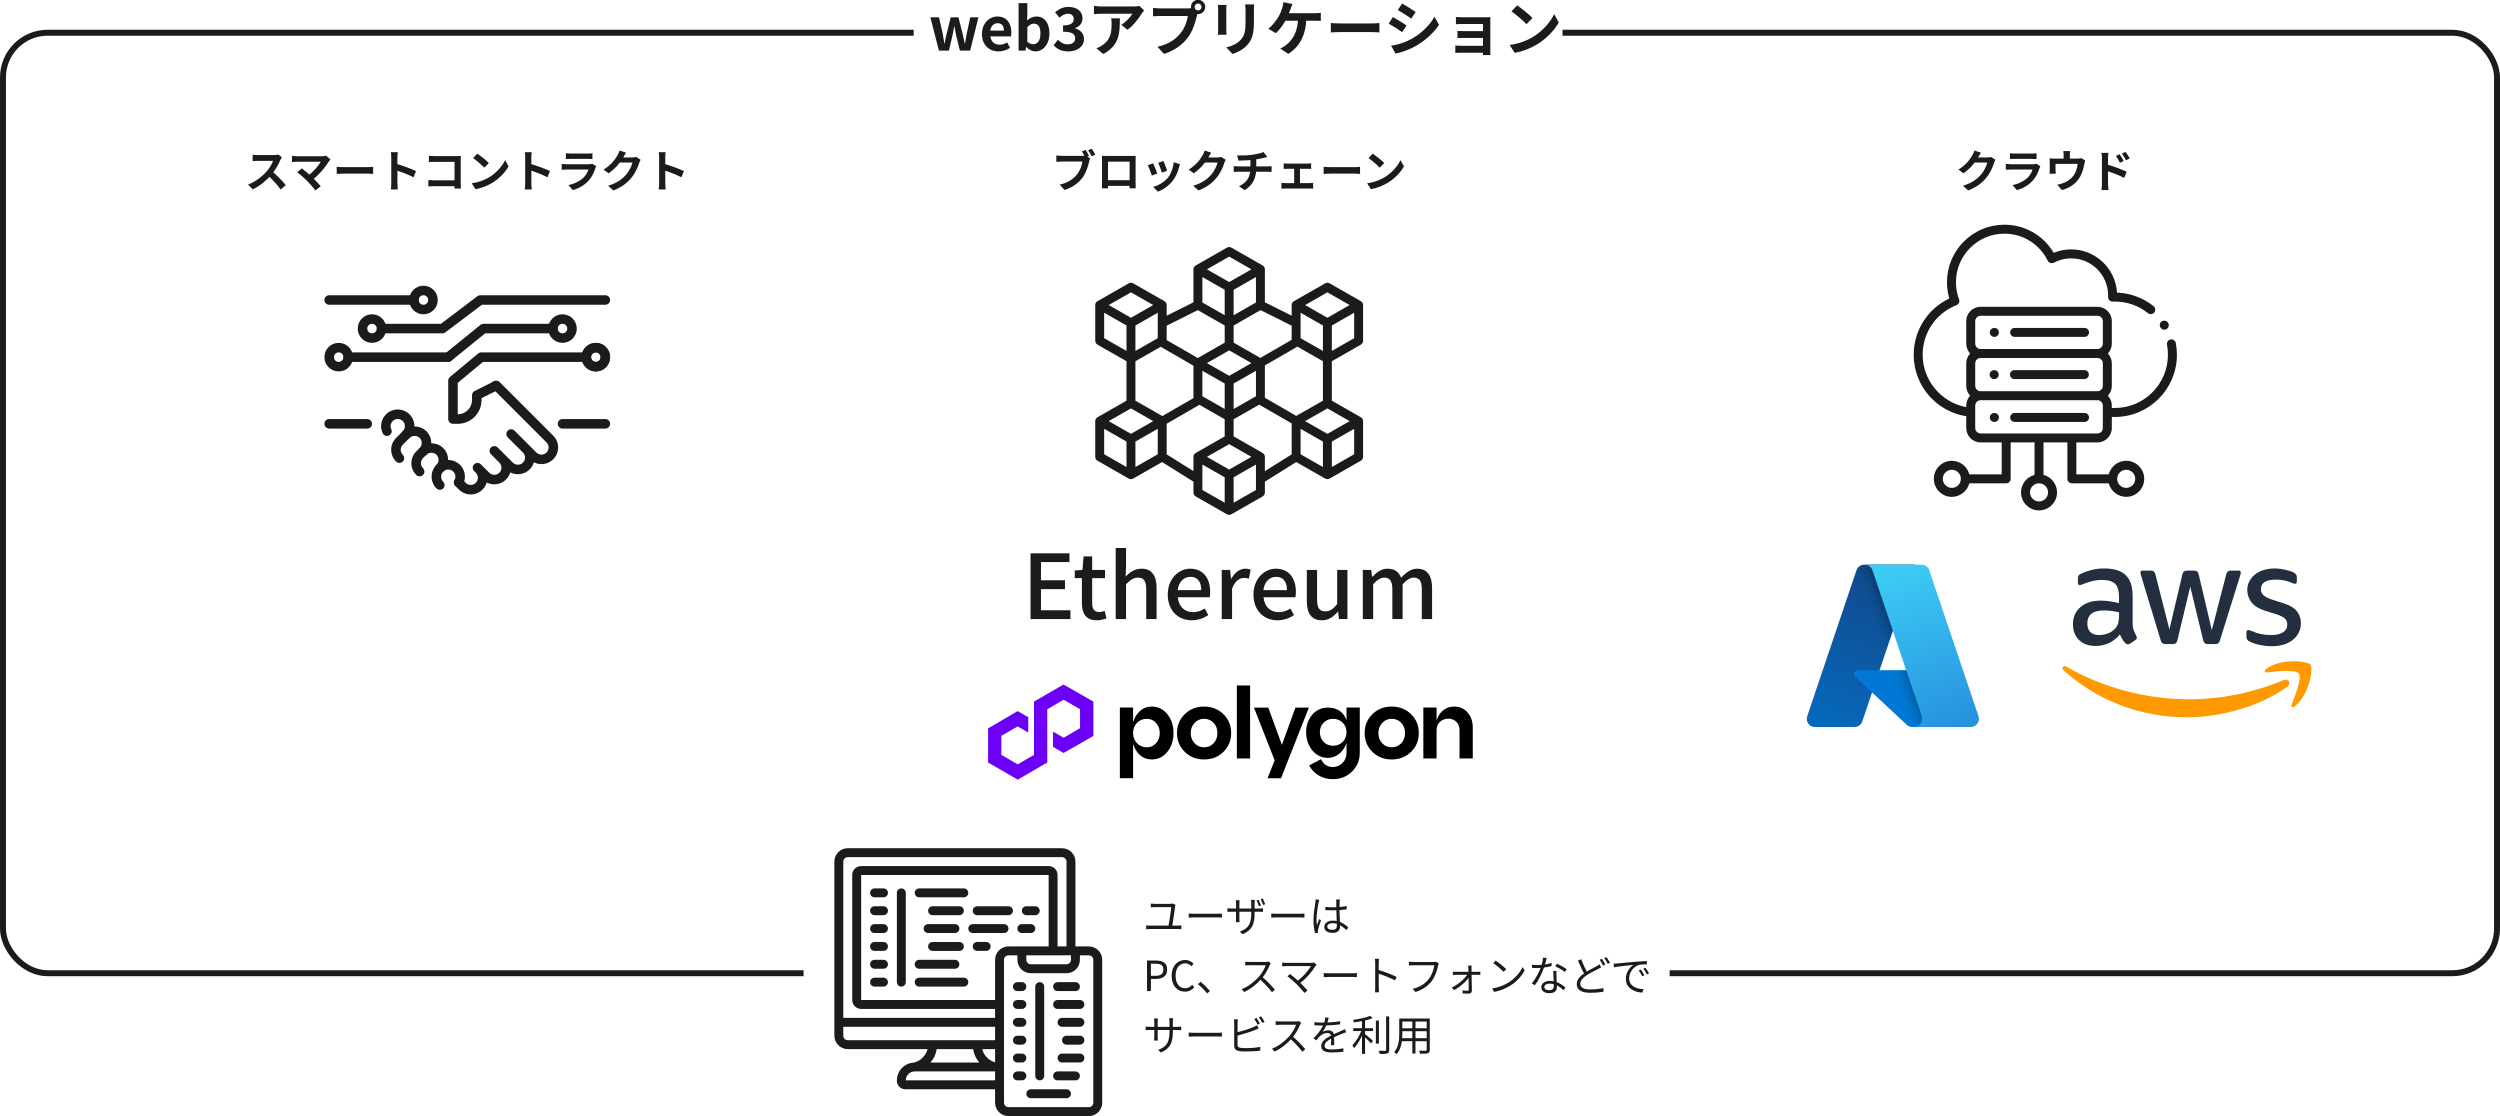 <svg width="840" height="375" viewBox="0 0 840 375" fill="none" xmlns="http://www.w3.org/2000/svg">
<rect x="0" y="0" width="840" height="375" fill="#808080" stroke="none"/>
<g clip-path="url(#clip0_450_734)">
<rect width="840" height="375" fill="white"/>
<rect x="1" y="11" width="838" height="316" rx="15" stroke="#1B1B1B" stroke-width="2"/>
<path d="M623.783 191.584C624.157 190.475 625.197 189.729 626.367 189.729H643.5L625.717 242.419C625.343 243.528 624.303 244.274 623.133 244.274H609.799C607.933 244.274 606.618 242.442 607.215 240.675L623.783 191.584Z" fill="url(#paint0_linear_450_734)"/>
<path d="M651.172 225.182H624.171C623.036 225.182 622.489 226.571 623.318 227.345L640.668 243.539C641.173 244.01 641.838 244.273 642.529 244.273H657.818L651.172 225.182Z" fill="#0078D4"/>
<path d="M626.367 189.729C625.197 189.729 624.157 190.475 623.783 191.584L607.215 240.675C606.618 242.442 607.933 244.274 609.799 244.274H623.133C624.303 244.274 625.343 243.528 625.717 242.419L629.011 232.659L640.668 243.54C641.173 244.011 641.838 244.273 642.529 244.273H657.818L651.172 225.182H631.534L643.5 189.729H626.367Z" fill="url(#paint1_linear_450_734)"/>
<path d="M648.216 191.582C647.842 190.473 646.803 189.727 645.632 189.727H626.454H626.542C627.712 189.727 628.752 190.473 629.126 191.582L645.694 240.673C646.29 242.44 644.975 244.272 643.11 244.272H642.818H662.201C664.066 244.272 665.381 242.44 664.785 240.673L648.216 191.582Z" fill="url(#paint2_linear_450_734)"/>
<g clip-path="url(#clip1_450_734)">
<path d="M716.565 209.149C716.537 209.988 716.643 210.826 716.88 211.632C717.124 212.321 717.425 212.989 717.781 213.628C717.9 213.818 717.967 214.036 717.975 214.26C717.96 214.431 717.903 214.597 717.811 214.742C717.718 214.887 717.591 215.008 717.441 215.094L715.69 216.259C715.474 216.408 715.22 216.493 714.958 216.503C714.8 216.499 714.644 216.462 714.501 216.395C714.358 216.328 714.229 216.232 714.124 216.114C713.737 215.729 713.401 215.295 713.126 214.824C712.852 214.355 712.568 213.812 712.275 213.195C710.101 215.758 707.376 217.04 704.1 217.04C701.765 217.04 699.915 216.375 698.553 215.044C697.191 213.713 696.509 211.929 696.509 209.691C696.509 207.326 697.353 205.42 699.04 203.974C700.726 202.528 702.997 201.806 705.852 201.808C706.837 201.811 707.82 201.884 708.794 202.028C709.817 202.172 710.88 202.375 711.983 202.634V200.593C711.983 198.484 711.545 197.001 710.668 196.144C709.791 195.288 708.282 194.855 706.141 194.846C705.132 194.849 704.127 194.971 703.146 195.21C702.131 195.453 701.135 195.771 700.166 196.161C699.85 196.305 699.525 196.427 699.193 196.525C699.05 196.567 698.904 196.592 698.756 196.6C698.367 196.6 698.172 196.308 698.172 195.724V194.362C698.145 194.026 698.212 193.689 698.367 193.389C698.574 193.133 698.841 192.932 699.145 192.805C700.266 192.264 701.441 191.84 702.649 191.54C704.062 191.174 705.516 190.993 706.975 191C710.284 191 712.709 191.755 714.249 193.264C715.79 194.773 716.561 197.052 716.563 200.101L716.565 209.149ZM705.276 213.384C706.254 213.372 707.224 213.199 708.146 212.872C709.165 212.525 710.072 211.911 710.774 211.095C711.223 210.586 711.548 209.978 711.722 209.321C711.918 208.534 712.011 207.725 712 206.913V205.743C711.157 205.543 710.304 205.389 709.444 205.281C708.581 205.171 707.712 205.114 706.842 205.112C704.988 205.112 703.609 205.482 702.704 206.224C701.8 206.965 701.346 208.036 701.342 209.435C701.342 210.733 701.683 211.714 702.365 212.38C703.047 213.045 704.018 213.38 705.276 213.384ZM727.61 216.401C727.232 216.427 726.856 216.33 726.539 216.123C726.242 215.822 726.039 215.442 725.955 215.027L719.435 193.519C719.312 193.159 719.231 192.786 719.193 192.407C719.18 192.315 719.188 192.22 719.217 192.131C719.247 192.042 719.296 191.962 719.363 191.896C719.429 191.829 719.51 191.78 719.598 191.75C719.687 191.721 719.782 191.712 719.874 191.726H722.599C722.984 191.693 723.369 191.791 723.692 192.004C723.972 192.312 724.164 192.689 724.248 193.097L728.919 211.493L733.254 193.102C733.385 192.546 733.563 192.188 733.791 192.01C734.122 191.8 734.512 191.702 734.903 191.731H737.142C737.532 191.703 737.922 191.801 738.254 192.01C738.478 192.195 738.656 192.559 738.788 193.102L743.167 211.732L747.986 193.102C748.069 192.694 748.261 192.317 748.542 192.01C748.865 191.796 749.251 191.698 749.637 191.731H752.215C752.308 191.718 752.402 191.726 752.491 191.756C752.58 191.785 752.66 191.835 752.727 191.901C752.793 191.967 752.843 192.048 752.872 192.137C752.901 192.226 752.91 192.32 752.896 192.413C752.894 192.559 752.878 192.706 752.849 192.849C752.797 193.08 752.732 193.307 752.654 193.531L745.939 215.038C745.854 215.452 745.651 215.832 745.355 216.134C745.038 216.341 744.662 216.438 744.285 216.412H741.899C741.506 216.446 741.113 216.343 740.787 216.12C740.501 215.811 740.314 215.424 740.25 215.008L735.921 197.104L731.639 215.008C731.575 215.424 731.388 215.811 731.102 216.12C730.776 216.342 730.383 216.445 729.99 216.412L727.61 216.401ZM763.326 217.132C761.885 217.133 760.448 216.97 759.044 216.645C757.928 216.423 756.847 216.049 755.832 215.533C755.517 215.412 755.248 215.194 755.063 214.911C754.877 214.628 754.786 214.294 754.801 213.956V212.566C754.801 211.985 755.009 211.693 755.432 211.693C755.607 211.695 755.78 211.728 755.944 211.79C756.122 211.854 756.358 211.952 756.65 212.069C757.63 212.505 758.656 212.831 759.709 213.042C760.797 213.268 761.906 213.383 763.017 213.384C764.769 213.384 766.123 213.076 767.08 212.461C767.532 212.191 767.904 211.805 768.156 211.343C768.409 210.881 768.534 210.359 768.517 209.833C768.528 209.474 768.466 209.117 768.336 208.783C768.206 208.449 768.011 208.144 767.761 207.887C767.259 207.368 766.326 206.881 764.964 206.427L760.926 205.162C758.887 204.511 757.404 203.569 756.478 202.337C755.579 201.182 755.09 199.762 755.087 198.299C755.065 197.221 755.324 196.156 755.841 195.21C756.343 194.319 757.021 193.541 757.834 192.922C758.704 192.27 759.686 191.783 760.732 191.487C761.87 191.158 763.05 190.994 764.235 191C764.861 191.001 765.486 191.042 766.107 191.123C766.741 191.204 767.341 191.31 767.908 191.44C768.465 191.567 769.004 191.718 769.491 191.876C769.893 192.004 770.284 192.167 770.658 192.363C770.98 192.53 771.264 192.762 771.493 193.044C771.669 193.32 771.754 193.643 771.737 193.97V195.282C771.737 195.866 771.526 196.158 771.103 196.158C770.728 196.114 770.365 195.999 770.033 195.819C768.345 195.085 766.52 194.72 764.68 194.748C763.09 194.748 761.857 195.007 760.982 195.524C760.107 196.041 759.67 196.869 759.67 198.007C759.664 198.376 759.735 198.742 759.878 199.081C760.022 199.421 760.235 199.726 760.504 199.979C761.06 200.512 762.079 201.023 763.562 201.511L767.502 202.776C769.514 203.427 770.949 204.319 771.81 205.454C772.663 206.57 773.118 207.941 773.1 209.346C773.117 210.467 772.866 211.576 772.368 212.58C771.883 213.537 771.194 214.376 770.35 215.038C769.429 215.751 768.381 216.279 767.261 216.595C765.982 216.962 764.657 217.143 763.326 217.132Z" fill="#232F3E"/>
<path fill-rule="evenodd" clip-rule="evenodd" d="M768.587 230.654C759.43 237.408 746.159 241.001 734.728 241.001C718.712 241.001 704.286 235.081 693.372 225.224C692.513 224.451 693.278 223.394 694.31 223.992C706.085 230.846 720.65 234.973 735.69 234.973C746.534 234.92 757.261 232.725 767.255 228.513C768.801 227.86 770.094 229.528 768.587 230.654Z" fill="#FF9900"/>
<path fill-rule="evenodd" clip-rule="evenodd" d="M772.396 226.302C771.223 224.803 764.655 225.593 761.705 225.946C760.81 226.054 760.67 225.273 761.477 224.706C766.718 221.024 775.305 222.089 776.303 223.315C777.301 224.541 776.039 233.167 771.128 237.274C770.372 237.908 769.652 237.568 769.988 236.734C771.092 233.976 773.567 227.803 772.396 226.302Z" fill="#FF9900"/>
</g>
<path d="M685.111 171.502C681.774 171.502 679.059 168.783 679.059 165.44C679.059 162.801 680.818 160.418 683.337 159.644L683.603 159.562V148.655H675.585V160.887C675.585 161.719 674.909 162.395 674.077 162.395H661.688L661.607 162.662C660.832 165.184 658.453 166.948 655.818 166.948C652.481 166.948 649.765 164.228 649.765 160.885C649.765 157.542 652.481 154.823 655.818 154.823C658.453 154.823 660.832 156.586 661.607 159.109L661.688 159.375H672.569V148.651H665.475C662.818 148.651 660.656 146.483 660.656 143.821V139.854L660.342 139.801C655.831 139.032 651.632 136.745 648.518 133.361C644.96 129.496 643 124.47 643 119.208C643 114.915 644.291 110.788 646.73 107.276C648.764 104.353 651.513 101.985 654.686 100.43L654.968 100.292L654.883 99.99C654.416 98.311 654.18 96.571 654.18 94.813C654.18 84.165 662.829 75.502 673.461 75.502C680.215 75.502 686.351 78.934 689.874 84.68L690.038 84.949L690.333 84.835C692.117 84.146 693.99 83.794 695.902 83.794C699.797 83.794 703.52 85.257 706.385 87.914C709.232 90.556 710.977 94.133 711.292 97.986L711.319 98.315L711.649 98.332C715.975 98.557 720.218 100.167 723.595 102.868C723.91 103.119 724.107 103.478 724.152 103.879C724.197 104.279 724.082 104.672 723.831 104.988C723.544 105.347 723.113 105.555 722.652 105.555C722.306 105.555 721.981 105.441 721.711 105.224C718.519 102.671 714.671 101.322 710.586 101.322C710.357 101.322 710.13 101.327 709.89 101.337C709.867 101.337 709.845 101.337 709.824 101.337C709.425 101.337 709.034 101.173 708.752 100.887C708.454 100.583 708.297 100.167 708.322 99.742C708.329 99.596 708.329 99.436 708.329 99.266C708.329 92.396 702.756 86.808 695.904 86.808C693.854 86.808 691.9 87.294 690.099 88.25C689.881 88.366 689.637 88.426 689.39 88.426C689.233 88.426 689.076 88.401 688.927 88.354C688.541 88.23 688.218 87.95 688.037 87.587C685.27 81.991 679.686 78.516 673.461 78.516C664.494 78.516 657.198 85.826 657.198 94.81C657.198 96.796 657.553 98.742 658.254 100.59C658.547 101.361 658.16 102.231 657.392 102.529C650.482 105.228 646.018 111.772 646.018 119.205C646.018 127.605 651.982 134.961 660.199 136.698L660.654 136.795V136.279C660.654 135.158 661.049 134.064 661.763 133.198L661.964 132.956L661.763 132.715C661.047 131.851 660.654 130.759 660.654 129.638V122.09C660.654 120.97 661.049 119.877 661.763 119.016L661.964 118.774L661.763 118.532C661.047 117.668 660.654 116.574 660.654 115.453V107.904C660.654 105.243 662.816 103.079 665.473 103.079H704.75C707.407 103.079 709.569 105.243 709.569 107.904V115.453C709.569 116.576 709.174 117.668 708.46 118.532L708.259 118.774L708.46 119.016C709.176 119.877 709.569 120.97 709.569 122.09V129.638C709.569 130.759 709.174 131.851 708.46 132.715L708.259 132.956L708.46 133.198C709.176 134.062 709.569 135.156 709.569 136.277V137.082H710.584C720.422 137.082 728.425 129.062 728.425 119.203C728.425 118.058 728.319 116.916 728.109 115.814C728.034 115.418 728.117 115.017 728.344 114.684C728.57 114.352 728.912 114.127 729.309 114.051C729.404 114.032 729.498 114.025 729.593 114.025C730.315 114.025 730.936 114.541 731.072 115.253C731.316 116.544 731.441 117.872 731.441 119.203C731.441 130.725 722.085 140.098 710.584 140.098H709.569V143.817C709.569 146.481 707.407 148.647 704.75 148.647H697.656V159.372H708.537L708.618 159.105C709.391 156.58 711.772 154.819 714.407 154.819C717.744 154.819 720.46 157.538 720.46 160.881C720.46 164.224 717.744 166.944 714.407 166.944C711.772 166.944 709.391 165.181 708.618 162.658L708.537 162.391H696.148C695.316 162.391 694.64 161.715 694.64 160.883V148.651H686.621V159.559L686.888 159.64C689.407 160.417 691.166 162.8 691.166 165.436C691.166 168.779 688.451 171.498 685.113 171.498L685.111 171.502ZM685.111 162.395C683.437 162.395 682.075 163.761 682.075 165.44C682.075 167.118 683.437 168.484 685.111 168.484C686.786 168.484 688.146 167.118 688.146 165.44C688.146 163.761 686.784 162.395 685.111 162.395ZM714.405 157.841C712.73 157.841 711.37 159.207 711.37 160.885C711.37 162.563 712.732 163.93 714.405 163.93C716.077 163.93 717.442 162.563 717.442 160.885C717.442 159.207 716.079 157.841 714.405 157.841ZM655.816 157.841C654.142 157.841 652.78 159.207 652.78 160.885C652.78 162.563 654.142 163.93 655.816 163.93C657.491 163.93 658.851 162.563 658.851 160.885C658.851 159.207 657.489 157.841 655.816 157.841ZM665.473 134.468C664.498 134.468 663.672 135.298 663.672 136.281V143.823C663.672 144.805 664.496 145.635 665.473 145.635H704.75C705.744 145.635 706.551 144.822 706.551 143.823V136.281C706.551 135.281 705.742 134.468 704.75 134.468H665.473ZM665.473 120.287C664.481 120.287 663.672 121.098 663.672 122.094V129.642C663.672 130.623 664.496 131.45 665.473 131.45H704.75C705.744 131.45 706.551 130.64 706.551 129.642V122.094C706.551 121.098 705.742 120.287 704.75 120.287H665.473ZM665.473 106.103C664.498 106.103 663.672 106.931 663.672 107.91V115.457C663.672 116.44 664.496 117.27 665.473 117.27H704.75C705.744 117.27 706.551 116.457 706.551 115.457V107.91C706.551 106.914 705.742 106.103 704.75 106.103H665.473Z" fill="#1B1B1B"/>
<path d="M676.92 113.196C676.088 113.196 675.412 112.519 675.412 111.688C675.412 110.856 676.088 110.18 676.92 110.18H700.408C701.239 110.18 701.916 110.856 701.916 111.688C701.916 112.519 701.239 113.196 700.408 113.196H676.92Z" fill="#1B1B1B"/>
<path d="M670.082 113.196C669.25 113.196 668.574 112.519 668.574 111.688C668.574 110.856 669.25 110.18 670.082 110.18H670.12C670.951 110.18 671.628 110.856 671.628 111.688C671.628 112.519 670.951 113.196 670.12 113.196H670.082Z" fill="#1B1B1B"/>
<path d="M676.861 127.377C676.029 127.377 675.353 126.701 675.353 125.869C675.353 125.038 676.029 124.361 676.861 124.361H700.348C701.18 124.361 701.856 125.038 701.856 125.869C701.856 126.701 701.18 127.377 700.348 127.377H676.861Z" fill="#1B1B1B"/>
<path d="M670.024 127.377C669.192 127.377 668.516 126.701 668.516 125.869C668.516 125.038 669.192 124.361 670.024 124.361H670.061C670.893 124.361 671.569 125.038 671.569 125.869C671.569 126.701 670.893 127.377 670.061 127.377H670.024Z" fill="#1B1B1B"/>
<path d="M676.92 141.77C676.088 141.77 675.412 141.093 675.412 140.262C675.412 139.43 676.088 138.754 676.92 138.754H700.408C701.239 138.754 701.916 139.43 701.916 140.262C701.916 141.093 701.239 141.77 700.408 141.77H676.92Z" fill="#1B1B1B"/>
<path d="M670.082 141.77C669.25 141.77 668.574 141.093 668.574 140.262C668.574 139.43 669.25 138.754 670.082 138.754H670.12C670.951 138.754 671.628 139.43 671.628 140.262C671.628 141.093 670.951 141.77 670.12 141.77H670.082Z" fill="#1B1B1B"/>
<path d="M727.206 110.781C726.63 110.781 726.112 110.461 725.855 109.945L725.838 109.913C725.658 109.552 725.63 109.144 725.757 108.762C725.885 108.381 726.153 108.071 726.514 107.891C726.726 107.785 726.951 107.732 727.185 107.732C727.762 107.732 728.279 108.054 728.536 108.568L728.555 108.604C728.924 109.344 728.621 110.253 727.877 110.624C727.665 110.73 727.438 110.783 727.206 110.783V110.781Z" fill="#1B1B1B"/>
<path d="M670.485 53.685C670.32 53.97 670.11 54.375 669.99 54.75C669.585 56.1 668.73 58.095 667.365 59.76C665.94 61.5 664.14 62.88 661.32 63.99L659.55 62.415C662.61 61.485 664.275 60.18 665.595 58.695C666.615 57.525 667.485 55.725 667.725 54.615H662.67L663.36 52.905C664.02 52.905 667.17 52.905 667.635 52.905C668.1 52.905 668.61 52.845 668.94 52.725L670.485 53.685ZM665.595 51.3C665.235 51.825 664.845 52.515 664.68 52.83C663.66 54.645 661.875 56.76 659.715 58.23L658.035 56.985C660.66 55.38 661.98 53.445 662.715 52.155C662.94 51.795 663.255 51.105 663.39 50.58L665.595 51.3ZM675.345 51.495C675.75 51.555 676.395 51.585 676.905 51.585C677.85 51.585 681.795 51.585 682.665 51.585C683.145 51.585 683.88 51.555 684.285 51.495V53.445C683.895 53.415 683.19 53.385 682.635 53.385C681.81 53.385 677.79 53.385 676.905 53.385C676.41 53.385 675.78 53.4 675.345 53.445V51.495ZM685.56 55.86C685.455 56.055 685.32 56.325 685.275 56.475C684.81 57.93 684.165 59.4 683.055 60.63C681.54 62.325 679.62 63.33 677.7 63.885L676.2 62.19C678.465 61.71 680.25 60.735 681.405 59.55C682.2 58.74 682.68 57.795 682.935 56.97C682.185 56.97 677.04 56.97 675.705 56.97C675.33 56.97 674.58 56.985 673.95 57.03V55.08C674.595 55.14 675.225 55.185 675.705 55.185C676.725 55.185 682.095 55.185 683.115 55.185C683.61 55.185 684.015 55.125 684.225 55.02L685.56 55.86ZM695.58 50.76C695.49 51.405 695.475 51.705 695.475 52.14C695.475 52.53 695.475 53.73 695.475 54.3H693.375C693.375 53.64 693.375 52.53 693.375 52.14C693.375 51.705 693.36 51.405 693.27 50.76H695.58ZM700.62 53.925C700.515 54.255 700.395 54.825 700.335 55.11C700.065 56.55 699.675 58.005 698.925 59.37C697.74 61.575 695.475 63.165 692.805 63.87L691.245 62.07C691.935 61.95 692.745 61.725 693.375 61.47C694.605 61.005 695.925 60.12 696.78 58.92C697.53 57.81 697.92 56.385 698.1 55.05H690.66C690.66 55.575 690.66 56.79 690.66 57.255C690.66 57.585 690.675 58.065 690.72 58.365H688.65C688.695 57.99 688.71 57.51 688.71 57.105C688.71 56.61 688.71 55.065 688.71 54.495C688.71 54.165 688.71 53.565 688.65 53.22C689.16 53.265 689.61 53.28 690.18 53.28H698.085C698.7 53.28 699.06 53.22 699.33 53.13L700.62 53.925ZM712.215 51.84C712.635 52.47 713.25 53.43 713.58 54.12L712.29 54.69C711.84 53.745 711.51 53.145 710.955 52.38L712.215 51.84ZM714.18 51.03C714.63 51.63 715.26 52.56 715.59 53.235L714.33 53.865C713.85 52.905 713.49 52.35 712.935 51.615L714.18 51.03ZM706.245 61.785C706.245 60.645 706.245 54.435 706.245 53.16C706.245 52.62 706.185 51.885 706.08 51.36H708.435C708.375 51.885 708.3 52.545 708.3 53.16C708.3 54.825 708.3 60.675 708.3 61.785C708.3 62.22 708.375 63.27 708.435 63.87H706.095C706.185 63.285 706.245 62.385 706.245 61.785ZM707.85 55.23C709.86 55.785 713.085 56.97 714.57 57.705L713.715 59.775C712.02 58.89 709.485 57.93 707.85 57.39V55.23Z" fill="#1B1B1B"/>
<path d="M200.2 124.799C197.554 124.799 195.4 122.645 195.4 119.999C195.4 117.353 197.554 115.199 200.2 115.199C202.846 115.199 205 117.353 205 119.999C205 122.645 202.846 124.799 200.2 124.799ZM200.2 118.399C199.316 118.399 198.6 119.115 198.6 119.999C198.6 120.883 199.316 121.599 200.2 121.599C201.084 121.599 201.8 120.883 201.8 119.999C201.8 119.115 201.084 118.399 200.2 118.399Z" fill="#1B1B1B"/>
<path d="M189 115.2C186.354 115.2 184.2 113.046 184.2 110.4C184.2 107.754 186.354 105.6 189 105.6C191.646 105.6 193.8 107.754 193.8 110.4C193.8 113.046 191.646 115.2 189 115.2ZM189 108.8C188.116 108.8 187.4 109.516 187.4 110.4C187.4 111.284 188.116 112 189 112C189.884 112 190.6 111.284 190.6 110.4C190.6 109.516 189.884 108.8 189 108.8Z" fill="#1B1B1B"/>
<path d="M150.6 121.601C150.132 121.601 149.672 121.399 149.356 121.009C148.8 120.325 148.904 119.317 149.59 118.759L161.43 109.159C161.722 108.929 162.074 108.801 162.442 108.801H185.802C186.686 108.801 187.402 109.517 187.402 110.401C187.402 111.285 186.686 112.001 185.802 112.001H163.008L151.606 121.243C151.312 121.483 150.956 121.601 150.602 121.601H150.6Z" fill="#1B1B1B"/>
<path d="M139.08 102.399H110.6C109.716 102.399 109 101.683 109 100.799C109 99.915 109.716 99.199 110.6 99.199H139.08C139.964 99.199 140.68 99.915 140.68 100.799C140.68 101.683 139.964 102.399 139.08 102.399Z" fill="#1B1B1B"/>
<path d="M148.68 111.999H128.2C127.316 111.999 126.6 111.283 126.6 110.399C126.6 109.515 127.316 108.799 128.2 108.799H148.142L160.408 99.523C160.686 99.315 161.026 99.199 161.374 99.199H203.4C204.284 99.199 205 99.915 205 100.799C205 101.683 204.284 102.399 203.4 102.399H161.912L149.646 111.675C149.368 111.883 149.028 111.999 148.68 111.999Z" fill="#1B1B1B"/>
<path d="M142.28 105.6C139.634 105.6 137.48 103.446 137.48 100.8C137.48 98.154 139.634 96 142.28 96C144.926 96 147.08 98.154 147.08 100.8C147.08 103.446 144.926 105.6 142.28 105.6ZM142.28 99.2C141.396 99.2 140.68 99.916 140.68 100.8C140.68 101.684 141.396 102.4 142.28 102.4C143.164 102.4 143.88 101.684 143.88 100.8C143.88 99.916 143.164 99.2 142.28 99.2Z" fill="#1B1B1B"/>
<path d="M200.2 124.799C197.554 124.799 195.4 122.645 195.4 119.999C195.4 117.353 197.554 115.199 200.2 115.199C202.846 115.199 205 117.353 205 119.999C205 122.645 202.846 124.799 200.2 124.799ZM200.2 118.399C199.316 118.399 198.6 119.115 198.6 119.999C198.6 120.883 199.316 121.599 200.2 121.599C201.084 121.599 201.8 120.883 201.8 119.999C201.8 119.115 201.084 118.399 200.2 118.399Z" fill="#1B1B1B"/>
<path d="M153.8 142.4H152.2C151.316 142.4 150.6 141.684 150.6 140.8V127.894C150.6 127.42 150.812 126.966 151.176 126.666L160.67 118.772C160.958 118.532 161.32 118.4 161.694 118.4H195.522C196.406 118.4 197.122 119.116 197.122 120C197.122 120.884 196.406 121.6 195.522 121.6H162.274L153.8 128.646V139.2C156.446 139.2 158.6 137.046 158.6 134.4V132.8C158.6 132.196 158.942 131.642 159.484 131.37L165.884 128.17C166.678 127.776 167.634 128.096 168.032 128.886C168.428 129.676 168.106 130.636 167.316 131.034L161.802 133.79V134.402C161.802 138.812 158.212 142.402 153.802 142.402L153.8 142.4Z" fill="#1B1B1B"/>
<path d="M158.166 166.133C156.732 166.133 155.298 165.589 154.208 164.495L152.966 163.241C152.346 162.613 152.352 161.599 152.978 160.979C153.608 160.355 154.62 160.365 155.24 160.991L156.476 162.239C157.408 163.167 158.928 163.171 159.864 162.233C160.798 161.299 160.798 159.773 159.864 158.837L159.298 158.271C158.674 157.647 158.674 156.633 159.302 156.009C159.922 155.389 160.938 155.385 161.564 156.009L164.392 158.837C165.324 159.771 166.85 159.771 167.788 158.837C168.722 157.903 168.722 156.377 167.788 155.441L164.96 152.613C164.646 152.299 164.492 151.889 164.492 151.481C164.492 151.073 164.648 150.661 164.96 150.349C165.584 149.725 166.598 149.725 167.222 150.349L172.314 155.441C173.248 156.373 174.772 156.375 175.71 155.441C176.638 154.513 176.644 153.013 175.736 152.075L170.616 146.959C169.992 146.335 169.992 145.321 170.616 144.697C171.24 144.073 172.254 144.073 172.878 144.697L177.97 149.789L178.012 149.831L180.232 152.051C181.166 152.985 182.692 152.985 183.628 152.051C184.564 151.117 184.562 149.593 183.628 148.655L165.596 130.623C164.972 129.999 164.972 128.985 165.596 128.361C166.22 127.737 167.234 127.737 167.858 128.361L185.89 146.393C188.072 148.575 188.072 152.127 185.89 154.313C184.13 156.069 181.486 156.415 179.378 155.337C179.122 156.205 178.652 157.023 177.97 157.705C176.21 159.465 173.564 159.805 171.458 158.733C171.202 159.601 170.732 160.419 170.05 161.101C168.29 162.857 165.644 163.201 163.538 162.125C163.282 162.993 162.812 163.811 162.13 164.493C161.036 165.591 159.602 166.137 158.168 166.137L158.166 166.133Z" fill="#1B1B1B"/>
<path d="M150.6 121.6H117C116.116 121.6 115.4 120.884 115.4 120C115.4 119.116 116.116 118.4 117 118.4H150.6C151.484 118.4 152.2 119.116 152.2 120C152.2 120.884 151.484 121.6 150.6 121.6Z" fill="#1B1B1B"/>
<path d="M147.788 164.583C147.378 164.583 146.968 164.427 146.656 164.115C144.474 161.929 144.474 158.381 146.656 156.195C148.842 154.013 152.39 154.013 154.576 156.195C156.346 157.965 156.724 160.727 155.498 162.905C155.062 163.673 154.09 163.945 153.318 163.513C152.55 163.077 152.274 162.105 152.71 161.333C153.238 160.399 153.074 159.217 152.314 158.459C151.38 157.525 149.854 157.525 148.918 158.459C147.984 159.393 147.984 160.919 148.918 161.855C149.542 162.479 149.542 163.493 148.918 164.117C148.608 164.425 148.198 164.581 147.788 164.581V164.583Z" fill="#1B1B1B"/>
<path d="M141 160.058C140.59 160.058 140.18 159.902 139.868 159.59C138.808 158.534 138.226 157.126 138.226 155.632C138.226 154.138 138.808 152.73 139.868 151.674L141 150.538C143.118 148.422 146.808 148.422 148.92 150.538C149.98 151.598 150.562 153.002 150.562 154.496C150.562 155.99 149.98 157.398 148.92 158.454C148.296 159.078 147.282 159.078 146.658 158.454C146.034 157.83 146.034 156.816 146.658 156.192C147.112 155.738 147.362 155.136 147.362 154.496C147.362 153.856 147.112 153.252 146.658 152.8C145.752 151.894 144.172 151.894 143.262 152.8L142.13 153.932C141.676 154.386 141.426 154.988 141.426 155.628C141.426 156.268 141.676 156.872 142.13 157.324C142.754 157.948 142.754 158.962 142.13 159.586C141.82 159.9 141.41 160.056 141 160.056V160.058Z" fill="#1B1B1B"/>
<path d="M134.214 155.532C133.804 155.532 133.394 155.376 133.082 155.064C132.022 154.004 131.44 152.6 131.44 151.106C131.44 149.612 132.022 148.204 133.082 147.148L135.344 144.886C137.46 142.77 141.148 142.77 143.264 144.886C144.324 145.942 144.906 147.35 144.906 148.844C144.906 150.338 144.324 151.746 143.264 152.802C142.64 153.426 141.626 153.426 141.002 152.802C140.378 152.178 140.378 151.164 141.002 150.54C141.456 150.086 141.706 149.484 141.706 148.844C141.706 148.204 141.456 147.6 141.002 147.148C140.096 146.242 138.516 146.242 137.606 147.148L135.344 149.41C134.89 149.864 134.64 150.466 134.64 151.106C134.64 151.746 134.89 152.35 135.344 152.802C135.968 153.426 135.968 154.44 135.344 155.064C135.034 155.374 134.624 155.532 134.214 155.532Z" fill="#1B1B1B"/>
<path d="M136.476 147.612C136.066 147.612 135.656 147.456 135.344 147.144C134.72 146.52 134.72 145.506 135.344 144.882C136.278 143.948 136.278 142.422 135.344 141.486C134.406 140.552 132.884 140.552 131.948 141.486C131.238 142.196 131.046 143.284 131.468 144.194C131.84 144.994 131.49 145.944 130.69 146.318C129.89 146.696 128.94 146.344 128.566 145.54C127.58 143.418 128.032 140.878 129.686 139.224C131.872 137.044 135.42 137.042 137.606 139.224C139.788 141.41 139.788 144.958 137.606 147.144C137.296 147.454 136.886 147.612 136.476 147.612Z" fill="#1B1B1B"/>
<path d="M123.4 144.001H110.6C109.716 144.001 109 143.285 109 142.401C109 141.517 109.716 140.801 110.6 140.801H123.4C124.284 140.801 125 141.517 125 142.401C125 143.285 124.284 144.001 123.4 144.001Z" fill="#1B1B1B"/>
<path d="M203.4 144.001H189C188.116 144.001 187.4 143.285 187.4 142.401C187.4 141.517 188.116 140.801 189 140.801H203.4C204.284 140.801 205 141.517 205 142.401C205 143.285 204.284 144.001 203.4 144.001Z" fill="#1B1B1B"/>
<path d="M125 115.2C122.354 115.2 120.2 113.046 120.2 110.4C120.2 107.754 122.354 105.6 125 105.6C127.646 105.6 129.8 107.754 129.8 110.4C129.8 113.046 127.646 115.2 125 115.2ZM125 108.8C124.116 108.8 123.4 109.516 123.4 110.4C123.4 111.284 124.116 112 125 112C125.884 112 126.6 111.284 126.6 110.4C126.6 109.516 125.884 108.8 125 108.8Z" fill="#1B1B1B"/>
<path d="M113.8 124.799C111.154 124.799 109 122.645 109 119.999C109 117.353 111.154 115.199 113.8 115.199C116.446 115.199 118.6 117.353 118.6 119.999C118.6 122.645 116.446 124.799 113.8 124.799ZM113.8 118.399C112.916 118.399 112.2 119.115 112.2 119.999C112.2 120.883 112.916 121.599 113.8 121.599C114.684 121.599 115.4 120.883 115.4 119.999C115.4 119.115 114.684 118.399 113.8 118.399Z" fill="#1B1B1B"/>
<path d="M94.722 52.845C94.602 53.01 94.332 53.46 94.197 53.775C93.582 55.2 92.472 57.24 91.182 58.74C89.502 60.675 87.237 62.535 84.912 63.63L83.352 62.01C85.782 61.11 88.092 59.28 89.502 57.72C90.492 56.595 91.407 55.11 91.752 54.045C91.122 54.045 87.297 54.045 86.652 54.045C86.037 54.045 85.212 54.12 84.882 54.15V52.005C85.287 52.065 86.217 52.11 86.652 52.11C87.447 52.11 91.287 52.11 91.947 52.11C92.607 52.11 93.192 52.035 93.507 51.93L94.722 52.845ZM91.377 57.495C92.922 58.755 95.052 60.99 96.027 62.19L94.317 63.675C93.207 62.13 91.572 60.345 89.967 58.89L91.377 57.495ZM111.053 53.55C110.843 53.79 110.663 54 110.543 54.18C109.373 56.115 107.153 58.815 104.828 60.525L103.328 59.145C105.308 57.765 106.988 55.725 107.768 54.345C106.448 54.345 100.988 54.345 99.848 54.345C99.233 54.345 98.423 54.42 98.108 54.465V52.35C98.513 52.425 99.323 52.5 99.848 52.5C100.793 52.5 106.553 52.5 108.158 52.5C108.743 52.5 109.238 52.44 109.568 52.335L111.053 53.55ZM103.148 60.75C102.263 59.865 100.733 58.5 99.848 57.87L101.423 56.58C102.233 57.195 103.733 58.41 104.873 59.505C105.863 60.465 107.048 61.71 107.768 62.58L105.998 63.99C105.383 63.15 104.123 61.74 103.148 60.75ZM113.138 56.055C113.693 56.1 114.773 56.16 115.553 56.16C117.323 56.16 122.273 56.16 123.608 56.16C124.313 56.16 124.973 56.085 125.378 56.055V58.425C125.018 58.41 124.253 58.335 123.623 58.335C122.258 58.335 117.323 58.335 115.553 58.335C114.713 58.335 113.708 58.38 113.138 58.425V56.055ZM131.468 61.575C131.468 60.42 131.468 54.21 131.468 52.95C131.468 52.41 131.423 51.675 131.318 51.135H133.658C133.598 51.675 133.523 52.32 133.523 52.95C133.523 54.6 133.538 60.465 133.538 61.575C133.538 61.995 133.598 63.045 133.673 63.66H131.318C131.423 63.075 131.468 62.16 131.468 61.575ZM133.088 55.02C135.083 55.575 138.323 56.76 139.793 57.48L138.953 59.565C137.243 58.68 134.723 57.72 133.088 57.18V55.02ZM144.113 52.35C144.683 52.41 145.448 52.455 145.973 52.455H153.533C153.968 52.455 154.583 52.425 154.838 52.41C154.823 52.77 154.793 53.355 154.793 53.805V61.575C154.793 62.1 154.838 62.88 154.868 63.345H152.693C152.708 62.895 152.723 62.355 152.723 61.8V54.39H145.973C145.343 54.39 144.533 54.42 144.113 54.45V52.35ZM143.933 60.495C144.443 60.54 145.118 60.585 145.793 60.585H153.908V62.565H145.853C145.268 62.565 144.428 62.595 143.933 62.655V60.495ZM160.388 51.6C161.423 52.305 163.373 53.865 164.258 54.78L162.728 56.34C161.948 55.5 160.058 53.865 158.963 53.115L160.388 51.6ZM158.498 61.59C160.853 61.26 162.788 60.495 164.243 59.64C166.808 58.11 168.758 55.83 169.718 53.805L170.873 55.905C169.748 57.945 167.753 60.015 165.338 61.47C163.808 62.385 161.873 63.21 159.773 63.57L158.498 61.59ZM176.468 61.575C176.468 60.42 176.468 54.21 176.468 52.95C176.468 52.41 176.423 51.675 176.318 51.135H178.658C178.598 51.675 178.523 52.32 178.523 52.95C178.523 54.6 178.538 60.465 178.538 61.575C178.538 61.995 178.598 63.045 178.673 63.66H176.318C176.423 63.075 176.468 62.16 176.468 61.575ZM178.088 55.02C180.083 55.575 183.323 56.76 184.793 57.48L183.953 59.565C182.243 58.68 179.723 57.72 178.088 57.18V55.02ZM190.118 51.495C190.523 51.555 191.168 51.585 191.678 51.585C192.623 51.585 196.568 51.585 197.438 51.585C197.918 51.585 198.653 51.555 199.058 51.495V53.445C198.668 53.415 197.963 53.385 197.408 53.385C196.583 53.385 192.563 53.385 191.678 53.385C191.183 53.385 190.553 53.4 190.118 53.445V51.495ZM200.333 55.86C200.228 56.055 200.093 56.325 200.048 56.475C199.583 57.93 198.938 59.4 197.828 60.63C196.313 62.325 194.393 63.33 192.473 63.885L190.973 62.19C193.238 61.71 195.023 60.735 196.178 59.55C196.973 58.74 197.453 57.795 197.708 56.97C196.958 56.97 191.813 56.97 190.478 56.97C190.103 56.97 189.353 56.985 188.723 57.03V55.08C189.368 55.14 189.998 55.185 190.478 55.185C191.498 55.185 196.868 55.185 197.888 55.185C198.383 55.185 198.788 55.125 198.998 55.02L200.333 55.86ZM215.258 53.685C215.093 53.97 214.883 54.375 214.763 54.75C214.358 56.1 213.503 58.095 212.138 59.76C210.713 61.5 208.913 62.88 206.093 63.99L204.323 62.415C207.383 61.485 209.048 60.18 210.368 58.695C211.388 57.525 212.258 55.725 212.498 54.615H207.443L208.133 52.905C208.793 52.905 211.943 52.905 212.408 52.905C212.873 52.905 213.383 52.845 213.713 52.725L215.258 53.685ZM210.368 51.3C210.008 51.825 209.618 52.515 209.453 52.83C208.433 54.645 206.648 56.76 204.488 58.23L202.808 56.985C205.433 55.38 206.753 53.445 207.488 52.155C207.713 51.795 208.028 51.105 208.163 50.58L210.368 51.3ZM221.468 61.575C221.468 60.42 221.468 54.21 221.468 52.95C221.468 52.41 221.423 51.675 221.318 51.135H223.658C223.598 51.675 223.523 52.32 223.523 52.95C223.523 54.6 223.538 60.465 223.538 61.575C223.538 61.995 223.598 63.045 223.673 63.66H221.318C221.423 63.075 221.468 62.16 221.468 61.575ZM223.088 55.02C225.083 55.575 228.323 56.76 229.793 57.48L228.953 59.565C227.243 58.68 224.723 57.72 223.088 57.18V55.02Z" fill="#1B1B1B"/>
<g clip-path="url(#clip2_450_734)">
<path d="M357.354 230L347.429 235.734V253.631L341.953 256.824L336.444 253.628V247.239L341.953 244.074L345.496 246.14V240.971L341.922 238.93L332 244.729V256.2L341.956 261.967L351.878 256.2V238.306L357.387 235.11L362.894 238.306V244.667L357.387 247.891L353.814 245.806V250.95L357.354 253.004L367.374 247.27V235.734L357.354 230Z" fill="#6C00F6"/>
<path fill-rule="evenodd" clip-rule="evenodd" d="M415.582 254.844H420.031V230.312H415.582V254.844ZM386.981 237.406C389.09 237.406 390.838 238.258 392.221 239.96C393.606 241.662 394.296 243.772 394.296 246.292C394.296 248.812 393.603 250.923 392.221 252.625C390.836 254.326 389.09 255.178 386.981 255.178C385.488 255.178 384.191 254.715 383.094 253.785C382.018 252.834 381.227 251.552 380.72 249.939V261.474H376.271V237.738H380.72V242.643C381.225 241.03 382.018 239.758 383.094 238.831C384.193 237.88 385.488 237.406 386.981 237.406ZM385.365 251.099C386.572 251.099 387.594 250.646 388.429 249.74C389.262 248.812 389.68 247.662 389.68 246.292C389.68 244.922 389.262 243.816 388.429 242.91C387.594 241.983 386.572 241.517 385.365 241.517C384.023 241.517 382.916 241.97 382.036 242.876C381.158 243.783 380.718 244.92 380.718 246.29C380.718 247.66 381.158 248.81 382.036 249.737C382.914 250.643 384.023 251.097 385.365 251.097V251.099ZM395.477 246.292C395.477 248.812 396.345 250.923 398.08 252.625C399.816 254.326 401.981 255.178 404.573 255.178C407.166 255.178 409.331 254.326 411.066 252.625C412.801 250.923 413.669 248.812 413.669 246.292C413.669 243.772 412.801 241.662 411.066 239.96C409.331 238.258 407.166 237.406 404.573 237.406C401.981 237.406 399.816 238.258 398.08 239.96C396.345 241.662 395.477 243.772 395.477 246.292ZM401.376 249.74C400.518 248.812 400.091 247.662 400.091 246.292C400.091 244.922 400.518 243.816 401.376 242.91C402.233 241.983 403.299 241.517 404.573 241.517C405.848 241.517 406.914 241.97 407.771 242.876C408.628 243.783 409.055 244.92 409.055 246.29C409.055 247.66 408.628 248.81 407.771 249.737C406.914 250.643 405.848 251.097 404.573 251.097C403.299 251.097 402.233 250.643 401.376 249.737V249.74ZM461.13 252.625C459.395 250.923 458.527 248.812 458.527 246.292C458.527 243.772 459.395 241.662 461.13 239.96C462.866 238.258 465.031 237.406 467.623 237.406C470.216 237.406 472.381 238.258 474.116 239.96C475.851 241.662 476.719 243.772 476.719 246.292C476.719 248.812 475.851 250.923 474.116 252.625C472.381 254.326 470.216 255.178 467.623 255.178C465.031 255.178 462.868 254.326 461.13 252.625ZM463.138 246.292C463.138 247.662 463.566 248.812 464.423 249.74C465.281 250.646 466.346 251.099 467.621 251.099C468.895 251.099 469.961 250.646 470.818 249.74C471.675 248.812 472.103 247.662 472.103 246.292C472.103 244.922 471.675 243.783 470.818 242.879C469.961 241.972 468.895 241.519 467.621 241.519C466.346 241.519 465.281 241.983 464.423 242.912C463.566 243.819 463.138 244.946 463.138 246.295V246.292ZM488.559 237.406C490.449 237.406 491.965 238.069 493.106 239.395C494.27 240.721 494.851 242.413 494.851 244.466V254.842H490.403V245.262C490.403 244.156 490.053 243.249 489.347 242.542C488.644 241.835 487.766 241.48 486.711 241.48C485.524 241.48 484.558 241.835 483.812 242.542C483.065 243.249 482.692 244.156 482.692 245.262V254.842H478.243V237.738H482.692V242.115C483.132 240.657 483.868 239.507 484.901 238.668C485.956 237.828 487.174 237.409 488.559 237.409V237.406ZM430.717 250.283L435.264 237.753H439.78L430.421 261.49H425.906L428.279 255.455L421.326 237.753H426.137L430.717 250.283ZM452.431 237.738V242.024C451.504 239.227 449.215 237.738 446.17 237.738C441.572 237.738 438.853 241.778 438.853 246.026C438.853 250.273 441.551 254.645 446.17 254.645C449.215 254.645 451.504 252.436 452.431 249.639V252.92C452.431 254.313 451.981 255.461 451.079 256.367C450.178 257.274 449.082 257.727 447.784 257.727C446.026 257.727 444.72 256.844 443.863 255.075L439.875 257.196C440.622 258.589 441.688 259.703 443.073 260.545C444.458 261.384 446.028 261.803 447.784 261.803C450.377 261.803 452.542 260.954 454.277 259.25C456.012 257.548 456.88 255.437 456.88 252.917V237.738H452.431ZM451.146 249.276C450.289 250.138 449.213 250.568 447.918 250.568C446.623 250.568 445.611 250.138 444.754 249.276C443.897 248.393 443.469 247.31 443.469 246.028C443.469 244.746 443.897 243.674 444.754 242.811C445.611 241.949 446.664 241.519 447.918 241.519C449.172 241.519 450.292 241.949 451.146 242.811C452.004 243.651 452.431 244.723 452.431 246.028C452.431 247.333 452.004 248.416 451.146 249.276Z" fill="black"/>
</g>
<path d="M364.759 50.37C365.134 50.94 365.629 51.795 365.899 52.35L364.654 52.875C364.354 52.245 363.904 51.48 363.514 50.88L364.759 50.37ZM366.844 49.98C367.234 50.535 367.759 51.435 368.044 51.975L366.799 52.5C366.484 51.885 366.019 51.045 365.599 50.49L366.844 49.98ZM366.304 53.19C366.169 53.475 366.049 53.91 365.974 54.225C365.629 55.695 364.969 58.035 363.724 59.7C362.359 61.5 360.364 62.985 357.694 63.84L356.059 62.04C359.029 61.35 360.724 60.045 361.924 58.53C362.929 57.285 363.499 55.575 363.694 54.285C362.794 54.285 357.829 54.285 356.704 54.285C356.029 54.285 355.309 54.33 354.919 54.36V52.23C355.369 52.29 356.209 52.365 356.704 52.365C357.829 52.365 362.809 52.365 363.649 52.365C363.949 52.365 364.429 52.35 364.819 52.245L366.304 53.19ZM370.264 52.365C370.864 52.38 371.434 52.395 371.839 52.395C372.934 52.395 379.024 52.395 380.104 52.395C380.479 52.395 381.034 52.395 381.589 52.38C381.559 52.83 381.559 53.37 381.559 53.835C381.559 54.75 381.559 60.27 381.559 61.185C381.559 61.77 381.574 63.21 381.589 63.27H379.504C379.504 63.21 379.549 62.04 379.549 61.215C379.549 60.345 379.549 54.315 379.549 54.315H372.289C372.289 54.315 372.289 60.33 372.289 61.215C372.289 61.935 372.304 63.195 372.304 63.27H370.249C370.249 63.195 370.279 61.875 370.279 61.155C370.279 60.255 370.279 54.705 370.279 53.835C370.279 53.4 370.279 52.8 370.264 52.365ZM380.284 60.54V62.445H371.269V60.54H380.284ZM390.934 54.105C391.219 54.735 391.954 56.7 392.164 57.39L390.379 58.005C390.184 57.285 389.524 55.47 389.164 54.69L390.934 54.105ZM396.469 55.185C396.304 55.68 396.214 55.995 396.124 56.295C395.734 57.81 395.089 59.37 394.069 60.675C392.674 62.49 390.814 63.735 389.059 64.41L387.484 62.805C389.119 62.355 391.219 61.215 392.449 59.655C393.469 58.395 394.204 56.4 394.369 54.51L396.469 55.185ZM387.454 54.885C387.829 55.65 388.564 57.48 388.849 58.32L387.019 58.995C386.779 58.2 386.014 56.19 385.654 55.545L387.454 54.885ZM411.859 53.685C411.694 53.97 411.484 54.375 411.364 54.75C410.959 56.1 410.104 58.095 408.739 59.76C407.314 61.5 405.514 62.88 402.694 63.99L400.924 62.415C403.984 61.485 405.649 60.18 406.969 58.695C407.989 57.525 408.859 55.725 409.099 54.615H404.044L404.734 52.905C405.394 52.905 408.544 52.905 409.009 52.905C409.474 52.905 409.984 52.845 410.314 52.725L411.859 53.685ZM406.969 51.3C406.609 51.825 406.219 52.515 406.054 52.83C405.034 54.645 403.249 56.76 401.089 58.23L399.409 56.985C402.034 55.38 403.354 53.445 404.089 52.155C404.314 51.795 404.629 51.105 404.764 50.58L406.969 51.3ZM415.654 52.23C416.809 52.26 419.119 52.245 420.769 52.005C422.284 51.78 423.799 51.45 424.549 51.09L425.794 52.74C425.284 52.875 424.879 52.98 424.639 53.04C423.709 53.28 422.509 53.475 421.354 53.64C419.644 53.88 417.439 53.94 416.134 53.97L415.654 52.23ZM416.299 62.58C418.954 61.365 420.139 59.385 420.139 56.58C420.139 56.58 420.139 55.605 420.139 53.475L422.104 53.25C422.104 54.54 422.104 56.535 422.104 56.535C422.104 59.565 421.114 62.13 418.219 63.87L416.299 62.58ZM414.529 55.83C414.949 55.86 415.444 55.905 415.924 55.905C416.869 55.905 424.894 55.905 425.899 55.905C426.214 55.905 426.919 55.86 427.249 55.83V57.765C426.844 57.735 426.349 57.705 425.929 57.705C424.984 57.705 416.824 57.705 415.939 57.705C415.474 57.705 414.919 57.735 414.529 57.765V55.83ZM431.314 54.885C431.644 54.93 432.184 54.96 432.514 54.96H439.369C439.744 54.96 440.179 54.93 440.539 54.885V56.76C440.164 56.73 439.714 56.715 439.369 56.715H432.514C432.184 56.715 431.644 56.73 431.314 56.76V54.885ZM434.839 62.55V55.905H436.804V62.55H434.839ZM430.564 61.44C430.939 61.5 431.404 61.53 431.794 61.53H440.074C440.494 61.53 440.899 61.485 441.214 61.44V63.405C440.899 63.36 440.344 63.345 440.074 63.345H431.794C431.419 63.345 430.954 63.36 430.564 63.405V61.44ZM444.739 56.055C445.294 56.1 446.374 56.16 447.154 56.16C448.924 56.16 453.874 56.16 455.209 56.16C455.914 56.16 456.574 56.085 456.979 56.055V58.425C456.619 58.41 455.854 58.335 455.224 58.335C453.859 58.335 448.924 58.335 447.154 58.335C446.314 58.335 445.309 58.38 444.739 58.425V56.055ZM461.241 51.6C462.276 52.305 464.226 53.865 465.111 54.78L463.581 56.34C462.801 55.5 460.911 53.865 459.816 53.115L461.241 51.6ZM459.351 61.59C461.706 61.26 463.641 60.495 465.096 59.64C467.661 58.11 469.611 55.83 470.571 53.805L471.726 55.905C470.601 57.945 468.606 60.015 466.191 61.47C464.661 62.385 462.726 63.21 460.626 63.57L459.351 61.59Z" fill="#1B1B1B"/>
<path d="M346.258 208V185.92H359.338V188.86H349.768V194.98H357.838V197.95H349.768V205.06H359.668V208H346.258ZM368.529 208.42C364.839 208.42 363.519 206.08 363.519 202.63V194.26H361.119V191.68L363.699 191.5L364.089 186.94H366.969V191.5H371.289V194.26H366.969V202.66C366.969 204.61 367.689 205.66 369.399 205.66C369.969 205.66 370.659 205.45 371.169 205.24L371.799 207.79C370.869 208.09 369.759 208.42 368.529 208.42ZM374.874 208V184.12H378.354V190.42L378.204 193.69C379.614 192.31 381.294 191.08 383.544 191.08C387.054 191.08 388.614 193.45 388.614 197.62V208H385.134V198.07C385.134 195.19 384.294 194.08 382.374 194.08C380.844 194.08 379.794 194.86 378.354 196.3V208H374.874ZM400.407 208.42C395.907 208.42 392.367 205.21 392.367 199.78C392.367 194.41 396.057 191.08 399.897 191.08C404.247 191.08 406.617 194.23 406.617 198.91C406.617 199.6 406.557 200.26 406.467 200.68H395.757C396.027 203.83 398.007 205.69 400.857 205.69C402.327 205.69 403.557 205.24 404.787 204.46L405.987 206.68C404.457 207.7 402.567 208.42 400.407 208.42ZM395.697 198.28H403.617C403.617 195.43 402.357 193.81 399.957 193.81C397.887 193.81 396.057 195.4 395.697 198.28ZM410.499 208V191.5H413.319L413.619 194.47H413.709C414.879 192.34 416.619 191.08 418.389 191.08C419.199 191.08 419.709 191.2 420.219 191.44L419.619 194.44C419.049 194.26 418.629 194.17 417.939 194.17C416.619 194.17 414.999 195.13 413.979 197.74V208H410.499ZM429.206 208.42C424.706 208.42 421.166 205.21 421.166 199.78C421.166 194.41 424.856 191.08 428.696 191.08C433.046 191.08 435.416 194.23 435.416 198.91C435.416 199.6 435.356 200.26 435.266 200.68H424.556C424.826 203.83 426.806 205.69 429.656 205.69C431.126 205.69 432.356 205.24 433.586 204.46L434.786 206.68C433.256 207.7 431.366 208.42 429.206 208.42ZM424.496 198.28H432.416C432.416 195.43 431.156 193.81 428.756 193.81C426.686 193.81 424.856 195.4 424.496 198.28ZM444.158 208.42C440.648 208.42 439.088 206.08 439.088 201.88V191.5H442.538V201.46C442.538 204.31 443.378 205.42 445.328 205.42C446.858 205.42 447.908 204.7 449.288 202.96V191.5H452.738V208H449.888L449.618 205.51H449.528C448.028 207.25 446.438 208.42 444.158 208.42ZM457.901 208V191.5H460.721L461.021 193.81H461.111C462.521 192.31 464.171 191.08 466.211 191.08C468.671 191.08 470.051 192.22 470.741 194.11C472.391 192.4 474.071 191.08 476.141 191.08C479.591 191.08 481.181 193.45 481.181 197.62V208H477.731V198.07C477.731 195.19 476.861 194.08 475.001 194.08C473.861 194.08 472.661 194.8 471.281 196.3V208H467.831V198.07C467.831 195.19 466.961 194.08 465.071 194.08C463.961 194.08 462.701 194.8 461.381 196.3V208H457.901Z" fill="#1B1B1B"/>
<path d="M457.248 115.801C457.713 115.533 458 115.036 457.998 114.499V102.499C457.998 101.963 457.713 101.466 457.248 101.198L446.748 95.197C446.287 94.935 445.721 94.935 445.26 95.197L434.76 101.198C434.291 101.464 433.999 101.961 433.999 102.499V106.073L424.999 101.573V90.498C424.999 89.962 424.714 89.465 424.249 89.197L413.749 83.197C413.288 82.934 412.722 82.934 412.26 83.197L401.761 89.197C401.292 89.463 400.999 89.96 400.999 90.498V101.573L392 106.073V102.499C392 101.963 391.715 101.466 391.25 101.198L380.75 95.197C380.289 94.935 379.722 94.935 379.261 95.197L368.761 101.198C368.293 101.464 368 101.961 368 102.499V114.499C368 115.036 368.285 115.533 368.75 115.801L378.5 121.37V134.63L368.75 140.199C368.285 140.467 367.998 140.964 368 141.501V153.501C368 154.037 368.285 154.534 368.75 154.802L379.25 160.803C379.711 161.065 380.277 161.065 380.738 160.803L390.46 155.252L401.001 161.834V165.502C401.001 166.038 401.286 166.535 401.751 166.803L412.251 172.803C412.712 173.066 413.278 173.066 413.74 172.803L424.239 166.803C424.708 166.537 425.001 166.04 425.001 165.502V161.834L435.534 155.249L445.256 160.799C445.717 161.061 446.283 161.061 446.745 160.799L457.244 154.799C457.709 154.532 457.998 154.037 458 153.501V141.501C458 140.964 457.715 140.467 457.25 140.199L447.5 134.63V121.37L457.25 115.801H457.248ZM454.998 113.629L447.498 117.916V109.365L454.998 105.079V113.629ZM436.999 105.083L444.498 109.369V117.92L436.999 113.629V105.083ZM435.538 139.745L424.997 133.659V122.782L435.924 116.472L444.497 121.368V134.628L435.538 139.745ZM390.55 139.8L381.5 134.63V121.37L389.997 116.517L400.999 122.87V133.766L390.55 139.798V139.8ZM403.999 133.13V124.584L411.499 128.87V137.42L403.999 133.13ZM405.522 122L412.999 117.728L420.465 121.994L419.586 122.502L419.59 122.508L412.999 126.273L405.522 122.002V122ZM414.499 128.87L421.999 124.584V133.134L414.499 137.42V128.87ZM433.999 109.425V114.179L423.474 120.256L414.499 115.129V109.369L423.546 104.2L433.999 109.425ZM421.999 101.633L414.499 105.919V97.369L421.999 93.082V101.633ZM412.999 86.225L420.476 90.497L412.999 94.768L405.522 90.497L412.999 86.225ZM403.999 93.082L411.499 97.369V105.919L403.999 101.629V93.082ZM402.452 104.2L411.499 109.369V115.129L402.449 120.299L392 114.267V109.427L402.452 104.202V104.2ZM389 113.633L381.5 117.92V109.369L389 105.083V113.633ZM380 98.226L387.477 102.497L380 106.768L372.522 102.497L380 98.226ZM371 113.629V105.083L378.5 109.369V117.92L371 113.629ZM378.5 156.921L371 152.631V144.084L378.5 148.371V156.921ZM380 145.772L372.522 141.501L380 137.229L387.477 141.501L380 145.772ZM389 152.631L381.5 156.917V148.367L389 144.081V152.631ZM400.999 153.501V158.301L392 152.669V142.371L403.004 136.018L411.499 140.871V146.631L401.749 152.2C401.284 152.468 400.997 152.965 400.999 153.501ZM411.499 168.922L403.999 164.632V156.085L411.499 160.371V168.922ZM412.999 157.778L405.522 153.499L412.999 149.228L420.476 153.499L412.999 157.778ZM421.999 164.632L414.499 168.918V160.368L421.999 156.081V164.632ZM424.999 158.301V153.501C424.999 152.965 424.714 152.468 424.249 152.2L414.499 146.631V140.871L423.088 135.965L433.999 142.266V152.669L424.999 158.301ZM444.498 156.921L436.999 152.631V144.084L444.498 148.371V156.921ZM454.998 152.631L447.498 156.917V148.367L454.998 144.081V152.631ZM453.476 141.501L445.998 145.772L438.521 141.501L445.998 137.229L453.476 141.501ZM445.998 106.77L438.521 102.499L445.998 98.228L453.476 102.499L445.998 106.77Z" fill="#1B1B1B"/>
<rect x="307" y="-2" width="218" height="18" fill="white"/>
<path d="M315.475 17L312.595 5.82H315.515L316.755 11.34C316.955 12.44 317.095 13.5 317.295 14.6H317.395C317.595 13.5 317.795 12.42 318.075 11.34L319.435 5.82H322.035L323.435 11.34C323.695 12.44 323.915 13.5 324.155 14.6H324.255C324.455 13.5 324.595 12.44 324.815 11.34L326.015 5.82H328.755L325.975 17H322.515L321.335 12.12C321.095 11.08 320.915 10.06 320.695 8.86H320.595C320.395 10.06 320.215 11.08 319.975 12.14L318.835 17H315.475ZM335.507 17.28C332.367 17.28 329.927 15.12 329.927 11.42C329.927 7.78 332.487 5.54 335.127 5.54C338.227 5.54 339.807 7.78 339.807 10.88C339.807 11.44 339.747 11.96 339.687 12.24H332.767C333.027 14.08 334.227 15.02 335.887 15.02C336.787 15.02 337.587 14.74 338.407 14.24L339.387 16.06C338.287 16.82 336.887 17.28 335.507 17.28ZM332.727 10.28H337.307C337.307 8.76 336.627 7.8 335.187 7.8C334.007 7.8 332.967 8.64 332.727 10.28ZM347.848 17.28C346.848 17.28 345.768 16.76 344.868 15.82H344.788L344.548 17H342.248V1.06H345.188V5.08L345.088 6.86C345.988 6.08 347.088 5.54 348.208 5.54C350.948 5.54 352.608 7.78 352.608 11.22C352.608 15.08 350.308 17.28 347.848 17.28ZM347.208 14.86C348.548 14.86 349.588 13.7 349.588 11.28C349.588 9.12 348.928 7.94 347.368 7.94C346.628 7.94 345.928 8.32 345.188 9.1V14.04C345.868 14.66 346.608 14.86 347.208 14.86ZM358.999 17.28C356.659 17.28 355.079 16.42 354.039 15.22L355.439 13.36C356.319 14.22 357.379 14.9 358.719 14.9C360.239 14.9 361.259 14.18 361.259 12.92C361.259 11.54 360.399 10.66 357.179 10.66V8.54C359.899 8.54 360.779 7.64 360.779 6.4C360.779 5.28 360.059 4.62 358.799 4.62C357.739 4.62 356.879 5.14 355.999 5.96L354.499 4.14C355.779 3.04 357.199 2.32 358.919 2.32C361.779 2.32 363.719 3.72 363.719 6.18C363.719 7.74 362.819 8.82 361.259 9.46V9.54C362.939 10 364.219 11.22 364.219 13.1C364.219 15.76 361.839 17.28 358.999 17.28ZM384.416 3.48C384.216 3.74 383.836 4.22 383.656 4.5C382.716 6.06 380.816 8.6 378.836 10L376.756 8.34C378.376 7.36 379.936 5.6 380.456 4.62C379.236 4.62 371.276 4.62 370.016 4.62C369.196 4.62 368.516 4.66 367.576 4.76V1.96C368.356 2.08 369.196 2.18 370.016 2.18C371.276 2.18 379.756 2.18 380.796 2.18C381.356 2.18 382.456 2.1 382.836 2L384.416 3.48ZM376.276 6.16C376.276 11.12 376.156 15.2 370.716 18.14L368.376 16.24C369.036 16.02 369.756 15.68 370.496 15.12C373.016 13.36 373.496 11.26 373.496 7.98C373.496 7.34 373.476 6.82 373.376 6.16H376.276ZM401.396 2.34C401.396 2.98 401.916 3.5 402.556 3.5C403.196 3.5 403.716 2.98 403.716 2.34C403.716 1.7 403.196 1.18 402.556 1.18C401.916 1.18 401.396 1.7 401.396 2.34ZM400.156 2.34C400.156 1.02 401.236 -0.06 402.556 -0.06C403.876 -0.06 404.956 1.02 404.956 2.34C404.956 3.66 403.876 4.74 402.556 4.74C401.236 4.74 400.156 3.66 400.156 2.34ZM402.596 3.92C402.396 4.3 402.256 4.88 402.156 5.3C401.696 7.26 400.816 10.38 399.136 12.6C397.336 15 394.676 16.98 391.096 18.12L388.916 15.72C392.896 14.8 395.156 13.06 396.756 11.04C398.096 9.38 398.856 7.1 399.116 5.38C397.896 5.38 391.296 5.38 389.796 5.38C388.876 5.38 387.936 5.44 387.416 5.48V2.64C388.016 2.72 389.136 2.82 389.796 2.82C391.296 2.82 397.936 2.82 399.056 2.82C399.456 2.82 400.096 2.8 400.616 2.66L402.596 3.92ZM421.376 1.48C421.336 2.04 421.316 2.68 421.316 3.5C421.316 4.52 421.316 6.46 421.316 7.44C421.316 11.76 420.476 13.6 418.976 15.24C417.656 16.7 415.596 17.66 414.136 18.14L412.036 15.92C414.036 15.46 415.636 14.7 416.856 13.4C418.216 11.9 418.496 10.4 418.496 7.28C418.496 6.28 418.496 4.36 418.496 3.5C418.496 2.68 418.436 2.04 418.356 1.48H421.376ZM412.116 1.66C412.076 2.12 412.036 2.56 412.036 3.18C412.036 4.06 412.036 8.82 412.036 9.94C412.036 10.44 412.076 11.22 412.116 11.68H409.196C409.236 11.32 409.296 10.54 409.296 9.92C409.296 8.78 409.296 4.06 409.296 3.18C409.296 2.82 409.276 2.12 409.216 1.66H412.116ZM434.296 1.34C434.076 1.86 433.816 2.54 433.636 2.98C433.296 3.98 432.676 5.46 432.156 6.48C431.356 8.06 429.996 9.98 428.676 11.16L426.156 9.64C427.596 8.58 428.876 6.78 429.636 5.52C430.176 4.6 430.556 3.54 430.796 2.78C431.016 2.12 431.176 1.36 431.216 0.74L434.296 1.34ZM431.136 4.44C432.736 4.44 440.336 4.44 441.716 4.44C442.216 4.44 443.136 4.4 443.796 4.3V7.02C443.036 6.96 442.176 6.96 441.716 6.96C440.316 6.96 432.736 6.96 430.936 6.96L431.136 4.44ZM438.956 5.88C438.816 11.78 436.716 15.68 432.856 18.1L430.156 16.3C430.876 16 431.576 15.6 432.036 15.2C434.316 13.46 436.096 10.7 436.176 5.88H438.956ZM447.156 7.74C447.896 7.8 449.336 7.88 450.376 7.88C452.736 7.88 459.336 7.88 461.116 7.88C462.056 7.88 462.936 7.78 463.476 7.74V10.9C462.996 10.88 461.976 10.78 461.136 10.78C459.316 10.78 452.736 10.78 450.376 10.78C449.256 10.78 447.916 10.84 447.156 10.9V7.74ZM471.105 1.18C472.425 1.9 474.625 3.3 475.665 4.04L474.185 6.24C473.065 5.46 470.985 4.12 469.665 3.38L471.105 1.18ZM467.405 15.38C469.645 15 472.025 14.32 474.205 13.12C477.605 11.22 480.405 8.48 481.985 5.62L483.525 8.34C481.685 11.12 478.845 13.64 475.585 15.54C473.545 16.68 470.665 17.68 468.905 18L467.405 15.38ZM468.025 5.74C469.365 6.46 471.565 7.82 472.605 8.56L471.125 10.8C470.005 10 467.925 8.66 466.585 7.94L468.025 5.74ZM489.185 5.72C489.705 5.76 490.925 5.8 491.665 5.8C493.305 5.8 497.585 5.8 499.245 5.8C499.705 5.8 500.445 5.78 500.765 5.76C500.745 6.04 500.745 6.7 500.745 7.12C500.745 7.92 500.745 15.56 500.745 17.14C500.745 17.46 500.765 18.16 500.765 18.5H498.265C498.285 18.18 498.285 17.42 498.285 17.02C498.285 14.98 498.285 8.72 498.285 8.06C497.505 8.06 493.285 8.06 491.665 8.06C490.925 8.06 489.685 8.1 489.185 8.12V5.72ZM489.705 10.4C490.225 10.44 491.145 10.46 491.905 10.46C492.885 10.46 498.905 10.46 499.445 10.46V12.74C498.885 12.74 492.885 12.74 491.905 12.74C491.145 12.74 490.185 12.74 489.705 12.78V10.4ZM488.985 15.3C489.305 15.34 489.985 15.38 490.705 15.38C491.945 15.38 498.605 15.38 499.465 15.38V17.72C498.365 17.72 491.945 17.72 490.705 17.72C490.125 17.72 489.305 17.76 488.985 17.76V15.3ZM509.765 1.8C511.145 2.74 513.745 4.82 514.925 6.04L512.885 8.12C511.845 7 509.325 4.82 507.865 3.82L509.765 1.8ZM507.245 15.12C510.385 14.68 512.965 13.66 514.905 12.52C518.325 10.48 520.925 7.44 522.205 4.74L523.745 7.54C522.245 10.26 519.585 13.02 516.365 14.96C514.325 16.18 511.745 17.28 508.945 17.76L507.245 15.12Z" fill="#1B1B1B"/>
<rect x="270" y="311" width="291" height="18" fill="white"/>
<path d="M394.962 304.012C394.906 304.152 394.864 304.362 394.85 304.474C394.696 305.888 394.038 310.074 393.842 311.306H392.582C392.82 310.088 393.492 305.832 393.52 304.796C392.302 304.796 388.676 304.796 388.018 304.796C387.486 304.796 387.108 304.81 386.674 304.852V303.606C387.094 303.648 387.542 303.69 388.004 303.69C388.662 303.69 392.176 303.69 393.156 303.69C393.436 303.69 393.87 303.634 394.024 303.564L394.962 304.012ZM385.106 310.928C385.512 310.998 385.946 311.012 386.338 311.012H395.774C396.208 311.012 396.586 310.97 396.95 310.928V312.216C396.572 312.16 396.068 312.146 395.774 312.146H386.338C385.946 312.146 385.526 312.174 385.106 312.216V310.928ZM399.414 306.938C399.848 306.98 400.576 307.022 401.374 307.022C402.396 307.022 408.01 307.022 409.046 307.022C409.746 307.022 410.236 306.966 410.558 306.938V308.31C410.264 308.296 409.676 308.254 409.06 308.254C407.996 308.254 402.41 308.254 401.374 308.254C400.604 308.254 399.862 308.282 399.414 308.31V306.938ZM422.871 302.332C423.137 302.836 423.501 303.704 423.697 304.264L422.997 304.502C422.801 303.914 422.479 303.074 422.199 302.542L422.871 302.332ZM424.271 301.898C424.537 302.416 424.901 303.27 425.111 303.83L424.411 304.068C424.187 303.438 423.879 302.64 423.585 302.108L424.271 301.898ZM421.541 306.826C421.541 310.55 420.743 312.468 417.551 313.896L416.599 313.014C419.147 312.034 420.421 310.83 420.421 306.91V303.508C420.421 302.962 420.379 302.5 420.351 302.36H421.611C421.597 302.5 421.541 302.962 421.541 303.508V306.826ZM416.501 302.458C416.487 302.584 416.431 302.976 416.431 303.466V308.604C416.431 309.108 416.473 309.724 416.487 309.864H415.255C415.269 309.724 415.311 309.136 415.311 308.604V303.466C415.311 303.172 415.297 302.766 415.255 302.458H416.501ZM412.399 305.174C412.525 305.188 413.211 305.258 413.813 305.258H423.081C423.697 305.258 424.173 305.216 424.369 305.188V306.378C424.215 306.35 423.697 306.336 423.081 306.336H413.813C413.197 306.336 412.567 306.364 412.399 306.378V305.174ZM427.141 306.938C427.575 306.98 428.303 307.022 429.101 307.022C430.123 307.022 435.737 307.022 436.773 307.022C437.473 307.022 437.963 306.966 438.285 306.938V308.31C437.991 308.296 437.403 308.254 436.787 308.254C435.723 308.254 430.137 308.254 429.101 308.254C428.331 308.254 427.589 308.282 427.141 308.31V306.938ZM445.299 304.726C446.097 304.81 446.853 304.852 447.679 304.852C449.359 304.852 451.081 304.726 452.495 304.432V305.51C451.011 305.762 449.303 305.874 447.665 305.874C446.853 305.874 446.125 305.846 445.313 305.79L445.299 304.726ZM450.199 302.22C450.157 302.5 450.129 302.794 450.115 303.06C450.087 303.578 450.073 304.572 450.073 305.398C450.073 307.554 450.283 309.738 450.283 311.18C450.283 312.328 449.751 313.448 447.861 313.448C445.985 313.448 444.963 312.692 444.963 311.432C444.963 310.256 445.999 309.332 447.847 309.332C450.199 309.332 451.837 310.522 453.013 311.586L452.411 312.51C450.941 311.138 449.527 310.186 447.749 310.186C446.699 310.186 445.971 310.648 445.971 311.32C445.971 312.048 446.657 312.426 447.679 312.426C448.855 312.426 449.191 311.838 449.191 310.9C449.191 309.892 449.009 307.274 449.009 305.426C449.009 304.46 448.995 303.578 448.995 303.088C448.995 302.836 448.981 302.472 448.939 302.22H450.199ZM443.297 302.318C443.213 302.542 443.101 303.004 443.045 303.256C442.765 304.558 442.345 307.33 442.345 308.898C442.345 309.584 442.387 310.172 442.485 310.858C442.709 310.214 443.059 309.36 443.297 308.786L443.871 309.234C443.521 310.214 443.003 311.642 442.863 312.328C442.821 312.524 442.793 312.804 442.807 312.958C442.821 313.098 442.835 313.308 442.849 313.448L441.855 313.532C441.589 312.524 441.323 310.984 441.323 309.094C441.323 307.036 441.799 304.362 441.967 303.214C442.023 302.878 442.051 302.514 442.065 302.206L443.297 302.318ZM385.4 333V322.738H388.326C390.622 322.738 392.176 323.508 392.176 325.762C392.176 327.918 390.636 328.926 388.382 328.926H386.702V333H385.4ZM386.702 327.876H388.228C390.02 327.876 390.888 327.218 390.888 325.762C390.888 324.264 389.978 323.802 388.158 323.802H386.702V327.876ZM398.137 333.196C395.575 333.196 393.671 331.208 393.671 327.876C393.671 324.572 395.617 322.556 398.221 322.556C399.467 322.556 400.433 323.158 401.035 323.816L400.321 324.656C399.789 324.082 399.103 323.69 398.235 323.69C396.289 323.69 395.001 325.286 395.001 327.848C395.001 330.438 396.233 332.048 398.193 332.048C399.159 332.048 399.915 331.628 400.573 330.9L401.273 331.712C400.461 332.664 399.467 333.196 398.137 333.196ZM405.609 333.784C404.699 332.678 403.495 331.488 402.501 330.676L403.411 329.878C404.419 330.69 405.679 331.95 406.561 332.972L405.609 333.784ZM426.973 323.648C426.889 323.76 426.707 324.068 426.637 324.25C426.077 325.636 425.013 327.596 423.851 328.884C422.283 330.634 420.281 332.3 418.069 333.308L417.173 332.37C419.441 331.502 421.499 329.822 422.941 328.226C423.893 327.148 424.915 325.482 425.279 324.32C424.775 324.32 420.295 324.32 419.819 324.32C419.315 324.32 418.559 324.376 418.405 324.39V323.13C418.587 323.158 419.385 323.214 419.819 323.214C420.365 323.214 424.691 323.214 425.223 323.214C425.671 323.214 426.049 323.172 426.273 323.102L426.973 323.648ZM424.033 328.156C425.545 329.416 427.407 331.376 428.359 332.538L427.393 333.392C426.385 332.062 424.747 330.27 423.235 328.94L424.033 328.156ZM442.355 324.124C442.215 324.278 442.089 324.432 442.005 324.558C440.955 326.28 439.023 328.744 436.545 330.536L435.677 329.752C437.917 328.198 439.723 325.93 440.465 324.6C439.205 324.6 433.031 324.6 432.233 324.6C431.673 324.6 431.071 324.642 430.805 324.67V323.424C431.183 323.48 431.743 323.522 432.233 323.522C432.947 323.522 439.177 323.522 440.577 323.522C440.955 323.522 441.277 323.494 441.473 323.424L442.355 324.124ZM435.761 330.774C434.921 329.934 433.311 328.548 432.569 328.016L433.465 327.288C434.109 327.75 435.733 329.08 436.741 330.06C437.623 330.942 438.715 332.09 439.317 332.818L438.295 333.63C437.777 332.916 436.657 331.684 435.761 330.774ZM444.777 326.938C445.211 326.98 445.939 327.022 446.737 327.022C447.759 327.022 453.373 327.022 454.409 327.022C455.109 327.022 455.599 326.966 455.921 326.938V328.31C455.627 328.296 455.039 328.254 454.423 328.254C453.359 328.254 447.773 328.254 446.737 328.254C445.967 328.254 445.225 328.282 444.777 328.31V326.938ZM462.067 331.768C462.067 330.984 462.067 324.796 462.067 323.634C462.067 323.228 462.039 322.612 461.969 322.164H463.341C463.285 322.598 463.243 323.2 463.243 323.634C463.243 325.804 463.257 331.11 463.257 331.768C463.257 332.216 463.285 332.972 463.341 333.434H461.983C462.053 332.986 462.067 332.286 462.067 331.768ZM462.991 325.846C464.839 326.378 467.667 327.456 469.221 328.212L468.731 329.402C467.135 328.548 464.517 327.554 462.991 327.078V325.846ZM483.417 323.704C483.319 323.9 483.263 324.124 483.207 324.404C482.899 325.874 482.227 328.128 481.107 329.57C479.833 331.208 478.167 332.51 475.605 333.308L474.653 332.258C477.369 331.586 478.937 330.396 480.113 328.898C481.107 327.624 481.751 325.678 481.947 324.334C481.135 324.334 475.591 324.334 474.779 324.334C474.219 324.334 473.743 324.362 473.393 324.376V323.13C473.771 323.186 474.331 323.228 474.793 323.228C475.591 323.228 481.177 323.228 481.807 323.228C482.017 323.228 482.297 323.214 482.563 323.158L483.417 323.704ZM494.477 324.446C494.421 324.74 494.421 325.076 494.421 325.398C494.449 326.63 494.519 330.886 494.547 332.916C494.547 333.518 494.099 333.868 493.483 333.868C492.937 333.868 492.013 333.826 491.467 333.798L491.397 332.762C491.971 332.846 492.699 332.902 493.105 332.902C493.371 332.902 493.497 332.748 493.497 332.482C493.497 330.83 493.427 326.63 493.371 325.398C493.371 325.118 493.343 324.754 493.287 324.446H494.477ZM488.163 326.462C488.499 326.518 488.877 326.532 489.213 326.532C489.801 326.532 495.877 326.532 496.451 326.532C496.745 326.532 497.193 326.504 497.389 326.462V327.568C497.151 327.554 496.759 327.54 496.493 327.54C495.989 327.54 489.731 327.54 489.227 327.54C488.863 327.54 488.499 327.554 488.163 327.582V326.462ZM487.799 331.824C490.053 330.746 492.349 328.688 493.161 327.218L493.735 327.232L493.749 328.072C493.007 329.444 490.711 331.558 488.569 332.678L487.799 331.824ZM502.541 322.752C503.521 323.41 505.327 324.866 506.097 325.636L505.229 326.532C504.515 325.804 502.779 324.292 501.729 323.606L502.541 322.752ZM501.337 332.132C503.773 331.768 505.593 330.914 506.923 330.088C509.093 328.73 510.787 326.658 511.599 324.922L512.271 326.126C511.319 327.862 509.695 329.766 507.581 331.096C506.167 331.978 504.403 332.846 502.065 333.28L501.337 332.132ZM514.707 324.18C515.225 324.236 515.827 324.264 516.429 324.264C517.941 324.264 519.705 324.082 521.315 323.55L521.343 324.586C519.971 324.964 518.137 325.272 516.429 325.258C515.911 325.258 515.309 325.244 514.791 325.23L514.707 324.18ZM519.677 321.898C519.495 322.584 519.201 323.9 518.865 324.894C518.193 326.91 516.905 329.458 515.743 331.026L514.665 330.466C515.911 329.01 517.213 326.518 517.787 324.866C518.095 323.984 518.403 322.752 518.445 321.772L519.677 321.898ZM522.981 326.224C522.939 326.798 522.939 327.218 522.953 327.722C522.981 328.632 523.107 330.76 523.107 331.684C523.107 332.804 522.393 333.714 520.657 333.714C519.117 333.714 517.871 333.098 517.871 331.698C517.871 330.41 519.089 329.598 520.657 329.598C523.009 329.598 524.815 330.774 525.963 331.768L525.375 332.72C524.297 331.74 522.687 330.494 520.629 330.494C519.593 330.494 518.893 330.97 518.893 331.614C518.893 332.258 519.439 332.706 520.531 332.706C521.693 332.706 522.085 332.09 522.085 331.334C522.085 330.27 521.931 327.764 521.875 326.224H522.981ZM525.781 326.588C525.025 325.944 523.499 325.09 522.575 324.656L523.135 323.816C524.157 324.25 525.739 325.16 526.411 325.664L525.781 326.588ZM538.003 325.02C537.681 325.216 537.331 325.398 536.925 325.608C535.973 326.098 534.419 326.826 533.047 327.736C531.745 328.59 530.961 329.514 530.961 330.564C530.961 331.726 532.067 332.454 534.279 332.454C535.805 332.454 537.681 332.258 538.773 331.978L538.759 333.238C537.709 333.42 536.085 333.574 534.335 333.574C531.703 333.574 529.799 332.79 529.799 330.69C529.799 329.178 530.821 327.988 532.459 326.896C533.887 325.944 535.525 325.174 536.435 324.67C536.841 324.432 537.149 324.25 537.443 323.998L538.003 325.02ZM531.297 322.29C531.941 324.082 532.795 325.832 533.453 326.952L532.487 327.54C531.787 326.392 530.947 324.502 530.191 322.766L531.297 322.29ZM538.241 322.15C538.591 322.668 539.095 323.508 539.375 324.082L538.619 324.432C538.339 323.858 537.877 323.004 537.485 322.472L538.241 322.15ZM539.781 321.59C540.145 322.108 540.691 322.99 540.957 323.508L540.201 323.844C539.893 323.242 539.445 322.43 539.039 321.912L539.781 321.59ZM542.182 323.788C542.714 323.774 543.162 323.746 543.442 323.718C544.338 323.62 546.984 323.368 549.56 323.144C551.1 323.018 552.402 322.934 553.34 322.906L553.354 324.026C552.542 324.012 551.324 324.04 550.61 324.236C548.608 324.88 547.39 327.022 547.39 328.674C547.39 331.404 549.952 332.286 552.22 332.37L551.814 333.518C549.224 333.42 546.284 332.048 546.284 328.912C546.284 326.742 547.614 324.95 548.888 324.194C547.39 324.348 543.82 324.698 542.308 325.02L542.182 323.788ZM551.324 325.734C551.646 326.196 552.178 327.064 552.486 327.694L551.758 328.016C551.436 327.344 551.044 326.63 550.624 326.042L551.324 325.734ZM552.85 325.146C553.2 325.608 553.746 326.462 554.068 327.078L553.354 327.428C553.018 326.756 552.598 326.056 552.164 325.468L552.85 325.146ZM394.08 346.574C394.08 350.298 393.268 352.216 390.076 353.658L389.138 352.762C391.686 351.796 392.946 350.592 392.946 346.658V343.256C392.946 342.71 392.904 342.248 392.876 342.122H394.15C394.136 342.262 394.08 342.71 394.08 343.256V346.574ZM389.026 342.206C389.012 342.332 388.97 342.738 388.97 343.214V348.352C388.97 348.87 389.012 349.486 389.026 349.612H387.78C387.794 349.486 387.85 348.884 387.85 348.352V343.214C387.85 342.92 387.822 342.528 387.78 342.206H389.026ZM384.938 344.922C385.064 344.936 385.75 345.02 386.338 345.02H395.606C396.236 345.02 396.698 344.964 396.894 344.936V346.126C396.74 346.112 396.236 346.084 395.62 346.084H386.338C385.722 346.084 385.092 346.126 384.938 346.126V344.922ZM399.414 346.938C399.848 346.98 400.576 347.022 401.374 347.022C402.396 347.022 408.01 347.022 409.046 347.022C409.746 347.022 410.236 346.966 410.558 346.938V348.31C410.264 348.296 409.676 348.254 409.06 348.254C407.996 348.254 402.41 348.254 401.374 348.254C400.604 348.254 399.862 348.282 399.414 348.31V346.938ZM422.192 342.038C422.542 342.542 423.046 343.382 423.326 343.956L422.57 344.292C422.29 343.732 421.828 342.892 421.45 342.36L422.192 342.038ZM423.718 341.478C424.096 341.996 424.628 342.864 424.894 343.382L424.138 343.718C423.844 343.116 423.382 342.318 422.99 341.8L423.718 341.478ZM415.906 342.5C415.864 342.836 415.822 343.242 415.822 343.634C415.822 344.39 415.822 350.018 415.822 351.026C415.822 351.754 416.13 351.936 416.802 352.062C417.25 352.146 417.964 352.174 418.65 352.174C420.134 352.174 422.276 352.034 423.452 351.726V353.014C422.234 353.196 420.134 353.294 418.608 353.294C417.768 353.294 416.942 353.266 416.354 353.168C415.29 352.972 414.688 352.482 414.688 351.334C414.688 349.99 414.688 344.39 414.688 343.634C414.688 343.298 414.66 342.836 414.604 342.5H415.906ZM415.304 346.924C416.998 346.56 419.532 345.79 421.156 345.104C421.576 344.908 421.982 344.712 422.388 344.46L422.878 345.58C422.472 345.748 421.968 345.972 421.548 346.14C419.812 346.84 417.04 347.652 415.318 348.086L415.304 346.924ZM437.186 343.648C437.102 343.76 436.92 344.068 436.85 344.25C436.29 345.636 435.226 347.596 434.064 348.884C432.496 350.634 430.494 352.3 428.282 353.308L427.386 352.37C429.654 351.502 431.712 349.822 433.154 348.226C434.106 347.148 435.128 345.482 435.492 344.32C434.988 344.32 430.508 344.32 430.032 344.32C429.528 344.32 428.772 344.376 428.618 344.39V343.13C428.8 343.158 429.598 343.214 430.032 343.214C430.578 343.214 434.904 343.214 435.436 343.214C435.884 343.214 436.262 343.172 436.486 343.102L437.186 343.648ZM434.246 348.156C435.758 349.416 437.62 351.376 438.572 352.538L437.606 353.392C436.598 352.062 434.96 350.27 433.448 348.94L434.246 348.156ZM446.44 341.94C446.314 342.486 446.16 343.256 445.796 344.194C445.446 345.048 444.928 345.986 444.368 346.714C444.914 346.392 445.712 346.196 446.328 346.196C447.406 346.196 448.246 346.84 448.246 347.974C448.246 348.702 448.274 350.312 448.288 351.18H447.21C447.266 350.438 447.28 348.996 447.266 348.268C447.252 347.456 446.692 347.078 445.964 347.078C445.068 347.078 444.186 347.526 443.542 348.1C443.136 348.492 442.744 348.996 442.282 349.57L441.316 348.856C443.332 346.924 444.27 345.3 444.746 344.11C445.054 343.34 445.25 342.5 445.292 341.842L446.44 341.94ZM441.638 343.452C442.394 343.55 443.36 343.592 444.004 343.592C445.894 343.592 448.316 343.48 450.29 343.13V344.166C448.33 344.46 445.726 344.586 443.948 344.586C443.346 344.586 442.422 344.558 441.638 344.502V343.452ZM452.334 346.826C451.984 346.938 451.48 347.134 451.102 347.274C450.108 347.666 448.778 348.198 447.42 348.898C446.034 349.626 445.054 350.382 445.054 351.348C445.054 352.44 446.132 352.608 447.574 352.608C448.666 352.608 450.178 352.482 451.41 352.258L451.368 353.392C450.304 353.518 448.75 353.63 447.532 353.63C445.544 353.63 443.934 353.196 443.934 351.502C443.934 349.794 445.67 348.744 447.336 347.89C448.666 347.204 449.8 346.77 450.724 346.336C451.144 346.14 451.494 345.986 451.886 345.79L452.334 346.826ZM454.686 345.468H461.35V346.448H454.686V345.468ZM462.288 342.906H463.31V350.648H462.288V342.906ZM457.626 342.43H458.662V354.106H457.626V342.43ZM465.732 341.506H466.768V352.72C466.768 353.448 466.586 353.77 466.138 353.938C465.676 354.12 464.892 354.148 463.604 354.134C463.548 353.84 463.38 353.378 463.212 353.07C464.22 353.098 465.088 353.098 465.354 353.084C465.62 353.084 465.732 353 465.732 352.734V341.506ZM460.412 341.324L461.196 342.136C459.572 342.78 457.038 343.242 454.91 343.522C454.868 343.27 454.714 342.906 454.588 342.682C456.66 342.388 459.096 341.912 460.412 341.324ZM457.584 345.916L458.34 346.224C457.626 348.352 456.254 350.858 454.952 352.188C454.826 351.88 454.56 351.46 454.378 351.194C455.61 350.018 456.968 347.792 457.584 345.916ZM458.522 347.358C459.054 347.736 460.86 349.304 461.308 349.696L460.692 350.578C460.118 349.934 458.592 348.464 457.948 347.918L458.522 347.358ZM470.73 342.234H479.788V343.242H470.73V342.234ZM470.73 345.496H479.774V346.49H470.73V345.496ZM470.66 348.842H479.802V349.836H470.66V348.842ZM470.142 342.234H471.178V347.316C471.178 349.444 470.926 352.342 469.26 354.204C469.092 353.994 468.672 353.644 468.448 353.504C469.988 351.768 470.142 349.276 470.142 347.302V342.234ZM479.368 342.234H480.404V352.692C480.404 353.378 480.236 353.7 479.774 353.882C479.298 354.05 478.486 354.064 477.156 354.05C477.114 353.77 476.946 353.308 476.792 353.028C477.786 353.07 478.738 353.056 479.004 353.056C479.27 353.042 479.368 352.958 479.368 352.692V342.234ZM474.538 342.612H475.602V353.994H474.538V342.612Z" fill="#1B1B1B"/>
<path d="M365.847 317.999H361.347V289.5C361.347 287.014 359.333 285 356.847 285H284.847C282.362 285 280.347 287.014 280.347 289.5V348C280.347 350.486 282.362 352.5 284.847 352.5H311.678C311.074 354.741 309.302 356.476 307.048 357.032C303.814 357.209 301.297 359.911 301.348 363.151C301.348 364.724 302.624 366 304.197 366H334.347V370.5C334.347 372.986 336.362 375 338.847 375H365.847C368.333 375 370.347 372.986 370.347 370.5V322.499C370.347 320.014 368.333 317.999 365.847 317.999ZM330.018 352.5H334.349V356.944C332.222 356.332 330.575 354.643 330.018 352.5ZM334.347 322.499V335.999H289.347V294H352.347V317.999H338.847C336.362 317.999 334.347 320.014 334.347 322.499ZM344.847 321H359.846V322.499C359.846 323.327 359.175 323.999 358.347 323.999H346.346C345.518 323.999 344.847 323.327 344.847 322.499V321ZM284.847 288.001H356.847C357.675 288.001 358.347 288.672 358.347 289.5V317.999H355.346V294C355.346 292.342 354.003 290.999 352.345 290.999H289.345C287.688 290.999 286.345 292.342 286.345 294V335.999C286.345 337.657 287.688 339 289.345 339H334.345V342.001H283.346V289.5C283.346 288.672 284.017 288.001 284.845 288.001H284.847ZM283.348 348V344.999H334.347V349.499H284.847C284.019 349.499 283.348 348.828 283.348 348ZM326.97 352.5C327.205 354.173 327.929 355.738 329.053 357H312.643C313.767 355.738 314.491 354.173 314.726 352.5H326.97ZM304.347 362.999C304.347 361.342 305.69 359.999 307.347 359.999H334.347V362.999H304.347ZM367.347 370.5C367.347 371.328 366.675 371.999 365.847 371.999H338.847C338.019 371.999 337.348 371.328 337.348 370.5V322.499C337.348 321.671 338.019 321 338.847 321H341.848V322.499C341.848 324.985 343.862 326.999 346.348 326.999H358.348C360.834 326.999 362.848 324.985 362.848 322.499V321H365.849C366.677 321 367.348 321.671 367.348 322.499V370.5H367.347Z" fill="#1B1B1B"/>
<path d="M358.347 366H346.346C345.518 366 344.847 366.671 344.847 367.499C344.847 368.327 345.518 368.999 346.346 368.999H358.347C359.175 368.999 359.846 368.327 359.846 367.499C359.846 366.671 359.175 366 358.347 366Z" fill="#1B1B1B"/>
<path d="M323.847 328.5H308.848C308.02 328.5 307.349 329.171 307.349 329.999C307.349 330.827 308.02 331.499 308.848 331.499H323.847C324.675 331.499 325.347 330.827 325.347 329.999C325.347 329.171 324.675 328.5 323.847 328.5Z" fill="#1B1B1B"/>
<path d="M308.847 325.503H320.847C321.675 325.503 322.347 324.831 322.347 324.003C322.347 323.175 321.675 322.504 320.847 322.504H308.847C308.019 322.504 307.347 323.175 307.347 324.003C307.347 324.831 308.019 325.503 308.847 325.503Z" fill="#1B1B1B"/>
<path d="M308.847 301.503H323.846C324.674 301.503 325.345 300.831 325.345 300.003C325.345 299.175 324.674 298.504 323.846 298.504H308.847C308.019 298.504 307.347 299.175 307.347 300.003C307.347 300.831 308.019 301.503 308.847 301.503Z" fill="#1B1B1B"/>
<path d="M322.347 304.5H313.347C312.519 304.5 311.847 305.171 311.847 305.999C311.847 306.827 312.519 307.499 313.347 307.499H322.347C323.175 307.499 323.846 306.827 323.846 305.999C323.846 305.171 323.175 304.5 322.347 304.5Z" fill="#1B1B1B"/>
<path d="M328.348 307.499H338.847C339.675 307.499 340.347 306.827 340.347 305.999C340.347 305.171 339.675 304.5 338.847 304.5H328.348C327.52 304.5 326.849 305.171 326.849 305.999C326.849 306.827 327.52 307.499 328.348 307.499Z" fill="#1B1B1B"/>
<path d="M313.347 319.503H322.347C323.175 319.503 323.846 318.831 323.846 318.003C323.846 317.175 323.175 316.504 322.347 316.504H313.347C312.519 316.504 311.847 317.175 311.847 318.003C311.847 318.831 312.519 319.503 313.347 319.503Z" fill="#1B1B1B"/>
<path d="M331.347 316.5H328.346C327.518 316.5 326.847 317.171 326.847 317.999C326.847 318.827 327.518 319.499 328.346 319.499H331.347C332.175 319.499 332.846 318.827 332.846 317.999C332.846 317.171 332.175 316.5 331.347 316.5Z" fill="#1B1B1B"/>
<path d="M322.346 311.999C322.346 311.171 321.675 310.5 320.847 310.5H311.847C311.019 310.5 310.348 311.171 310.348 311.999C310.348 312.827 311.019 313.499 311.847 313.499H320.847C321.675 313.499 322.346 312.827 322.346 311.999Z" fill="#1B1B1B"/>
<path d="M344.847 307.499H347.847C348.675 307.499 349.347 306.827 349.347 305.999C349.347 305.171 348.675 304.5 347.847 304.5H344.847C344.019 304.5 343.347 305.171 343.347 305.999C343.347 306.827 344.019 307.499 344.847 307.499Z" fill="#1B1B1B"/>
<path d="M343.347 313.499H346.348C347.176 313.499 347.847 312.827 347.847 311.999C347.847 311.171 347.176 310.5 346.348 310.5H343.347C342.519 310.5 341.848 311.171 341.848 311.999C341.848 312.827 342.519 313.499 343.347 313.499Z" fill="#1B1B1B"/>
<path d="M337.347 310.5H326.848C326.02 310.5 325.349 311.171 325.349 311.999C325.349 312.827 326.02 313.499 326.848 313.499H337.347C338.175 313.499 338.847 312.827 338.847 311.999C338.847 311.171 338.175 310.5 337.347 310.5Z" fill="#1B1B1B"/>
<path d="M302.847 298.5C302.019 298.5 301.348 299.171 301.348 299.999V330C301.348 330.828 302.019 331.499 302.847 331.499C303.675 331.499 304.346 330.828 304.346 330V299.999C304.346 299.171 303.675 298.5 302.847 298.5Z" fill="#1B1B1B"/>
<path d="M296.848 298.5H293.847C293.019 298.5 292.348 299.171 292.348 299.999C292.348 300.827 293.019 301.499 293.847 301.499H296.848C297.676 301.499 298.347 300.827 298.347 299.999C298.347 299.171 297.676 298.5 296.848 298.5Z" fill="#1B1B1B"/>
<path d="M296.848 304.5H293.847C293.019 304.5 292.348 305.171 292.348 305.999C292.348 306.827 293.019 307.499 293.847 307.499H296.848C297.676 307.499 298.347 306.827 298.347 305.999C298.347 305.171 297.676 304.5 296.848 304.5Z" fill="#1B1B1B"/>
<path d="M349.347 362.999C350.175 362.999 350.846 362.328 350.846 361.5V331.499C350.846 330.671 350.175 330 349.347 330C348.519 330 347.847 330.671 347.847 331.499V361.5C347.847 362.328 348.519 362.999 349.347 362.999Z" fill="#1B1B1B"/>
<path d="M341.848 333.003H343.347C344.175 333.003 344.847 332.331 344.847 331.503C344.847 330.675 344.175 330.004 343.347 330.004H341.848C341.02 330.004 340.349 330.675 340.349 331.503C340.349 332.331 341.02 333.003 341.848 333.003Z" fill="#1B1B1B"/>
<path d="M355.348 333.003H361.347C362.175 333.003 362.847 332.331 362.847 331.503C362.847 330.675 362.175 330.004 361.347 330.004H355.348C354.52 330.004 353.849 330.675 353.849 331.503C353.849 332.331 354.52 333.003 355.348 333.003Z" fill="#1B1B1B"/>
<path d="M361.347 360H355.348C354.52 360 353.849 360.671 353.849 361.499C353.849 362.327 354.52 362.999 355.348 362.999H361.347C362.175 362.999 362.847 362.327 362.847 361.499C362.847 360.671 362.175 360 361.347 360Z" fill="#1B1B1B"/>
<path d="M362.847 336H355.346C354.518 336 353.847 336.671 353.847 337.499C353.847 338.327 354.518 338.999 355.346 338.999H362.847C363.675 338.999 364.346 338.327 364.346 337.499C364.346 336.671 363.675 336 362.847 336Z" fill="#1B1B1B"/>
<path d="M362.846 342H356.847C356.019 342 355.348 342.671 355.348 343.499C355.348 344.327 356.019 344.999 356.847 344.999H362.846C363.674 344.999 364.346 344.327 364.346 343.499C364.346 342.671 363.674 342 362.846 342Z" fill="#1B1B1B"/>
<path d="M362.846 354H356.847C356.019 354 355.348 354.671 355.348 355.499C355.348 356.327 356.019 356.999 356.847 356.999H362.846C363.674 356.999 364.346 356.327 364.346 355.499C364.346 354.671 363.674 354 362.846 354Z" fill="#1B1B1B"/>
<path d="M362.847 348H358.347C357.519 348 356.847 348.671 356.847 349.499C356.847 350.327 357.519 350.999 358.347 350.999H362.847C363.675 350.999 364.346 350.327 364.346 349.499C364.346 348.671 363.675 348 362.847 348Z" fill="#1B1B1B"/>
<path d="M341.848 338.999H343.347C344.175 338.999 344.847 338.327 344.847 337.499C344.847 336.671 344.175 336 343.347 336H341.848C341.02 336 340.349 336.671 340.349 337.499C340.349 338.327 341.02 338.999 341.848 338.999Z" fill="#1B1B1B"/>
<path d="M341.848 344.999H343.347C344.175 344.999 344.847 344.327 344.847 343.499C344.847 342.671 344.175 342 343.347 342H341.848C341.02 342 340.349 342.671 340.349 343.499C340.349 344.327 341.02 344.999 341.848 344.999Z" fill="#1B1B1B"/>
<path d="M341.848 350.999H343.347C344.175 350.999 344.847 350.327 344.847 349.499C344.847 348.671 344.175 348 343.347 348H341.848C341.02 348 340.349 348.671 340.349 349.499C340.349 350.327 341.02 350.999 341.848 350.999Z" fill="#1B1B1B"/>
<path d="M341.848 356.999H343.347C344.175 356.999 344.847 356.327 344.847 355.499C344.847 354.671 344.175 354 343.347 354H341.848C341.02 354 340.349 354.671 340.349 355.499C340.349 356.327 341.02 356.999 341.848 356.999Z" fill="#1B1B1B"/>
<path d="M343.347 360H341.848C341.02 360 340.349 360.671 340.349 361.499C340.349 362.327 341.02 362.999 341.848 362.999H343.347C344.175 362.999 344.847 362.327 344.847 361.499C344.847 360.671 344.175 360 343.347 360Z" fill="#1B1B1B"/>
<path d="M296.848 310.5H293.847C293.019 310.5 292.348 311.171 292.348 311.999C292.348 312.827 293.019 313.499 293.847 313.499H296.848C297.676 313.499 298.347 312.827 298.347 311.999C298.347 311.171 297.676 310.5 296.848 310.5Z" fill="#1B1B1B"/>
<path d="M296.848 316.5H293.847C293.019 316.5 292.348 317.171 292.348 317.999C292.348 318.827 293.019 319.499 293.847 319.499H296.848C297.676 319.499 298.347 318.827 298.347 317.999C298.347 317.171 297.676 316.5 296.848 316.5Z" fill="#1B1B1B"/>
<path d="M296.848 322.5H293.847C293.019 322.5 292.348 323.171 292.348 323.999C292.348 324.827 293.019 325.499 293.847 325.499H296.848C297.676 325.499 298.347 324.827 298.347 323.999C298.347 323.171 297.676 322.5 296.848 322.5Z" fill="#1B1B1B"/>
<path d="M296.848 328.5H293.847C293.019 328.5 292.348 329.171 292.348 329.999C292.348 330.827 293.019 331.499 293.847 331.499H296.848C297.676 331.499 298.347 330.827 298.347 329.999C298.347 329.171 297.676 328.5 296.848 328.5Z" fill="#1B1B1B"/>
</g>
<defs>
<linearGradient id="paint0_linear_450_734" x1="626.25" y1="191.617" x2="608.46" y2="244.172" gradientUnits="userSpaceOnUse">
<stop stop-color="#114A8B"/>
<stop offset="1" stop-color="#0669BC"/>
</linearGradient>
<linearGradient id="paint1_linear_450_734" x1="640.467" y1="225.189" x2="636.356" y2="226.579" gradientUnits="userSpaceOnUse">
<stop stop-opacity="0.3"/>
<stop offset="0.071" stop-opacity="0.2"/>
<stop offset="0.321" stop-opacity="0.1"/>
<stop offset="0.623" stop-opacity="0.05"/>
<stop offset="1" stop-opacity="0"/>
</linearGradient>
<linearGradient id="paint2_linear_450_734" x1="637.528" y1="191.615" x2="657.056" y2="243.641" gradientUnits="userSpaceOnUse">
<stop stop-color="#3CCBF4"/>
<stop offset="1" stop-color="#2892DF"/>
</linearGradient>
<clipPath id="clip0_450_734">
<rect width="840" height="375" fill="white"/>
</clipPath>
<clipPath id="clip1_450_734">
<rect width="83.62" height="50" fill="white" transform="translate(693 191)"/>
</clipPath>
<clipPath id="clip2_450_734">
<rect width="163" height="32" fill="white" transform="translate(332 230)"/>
</clipPath>
</defs>
</svg>
